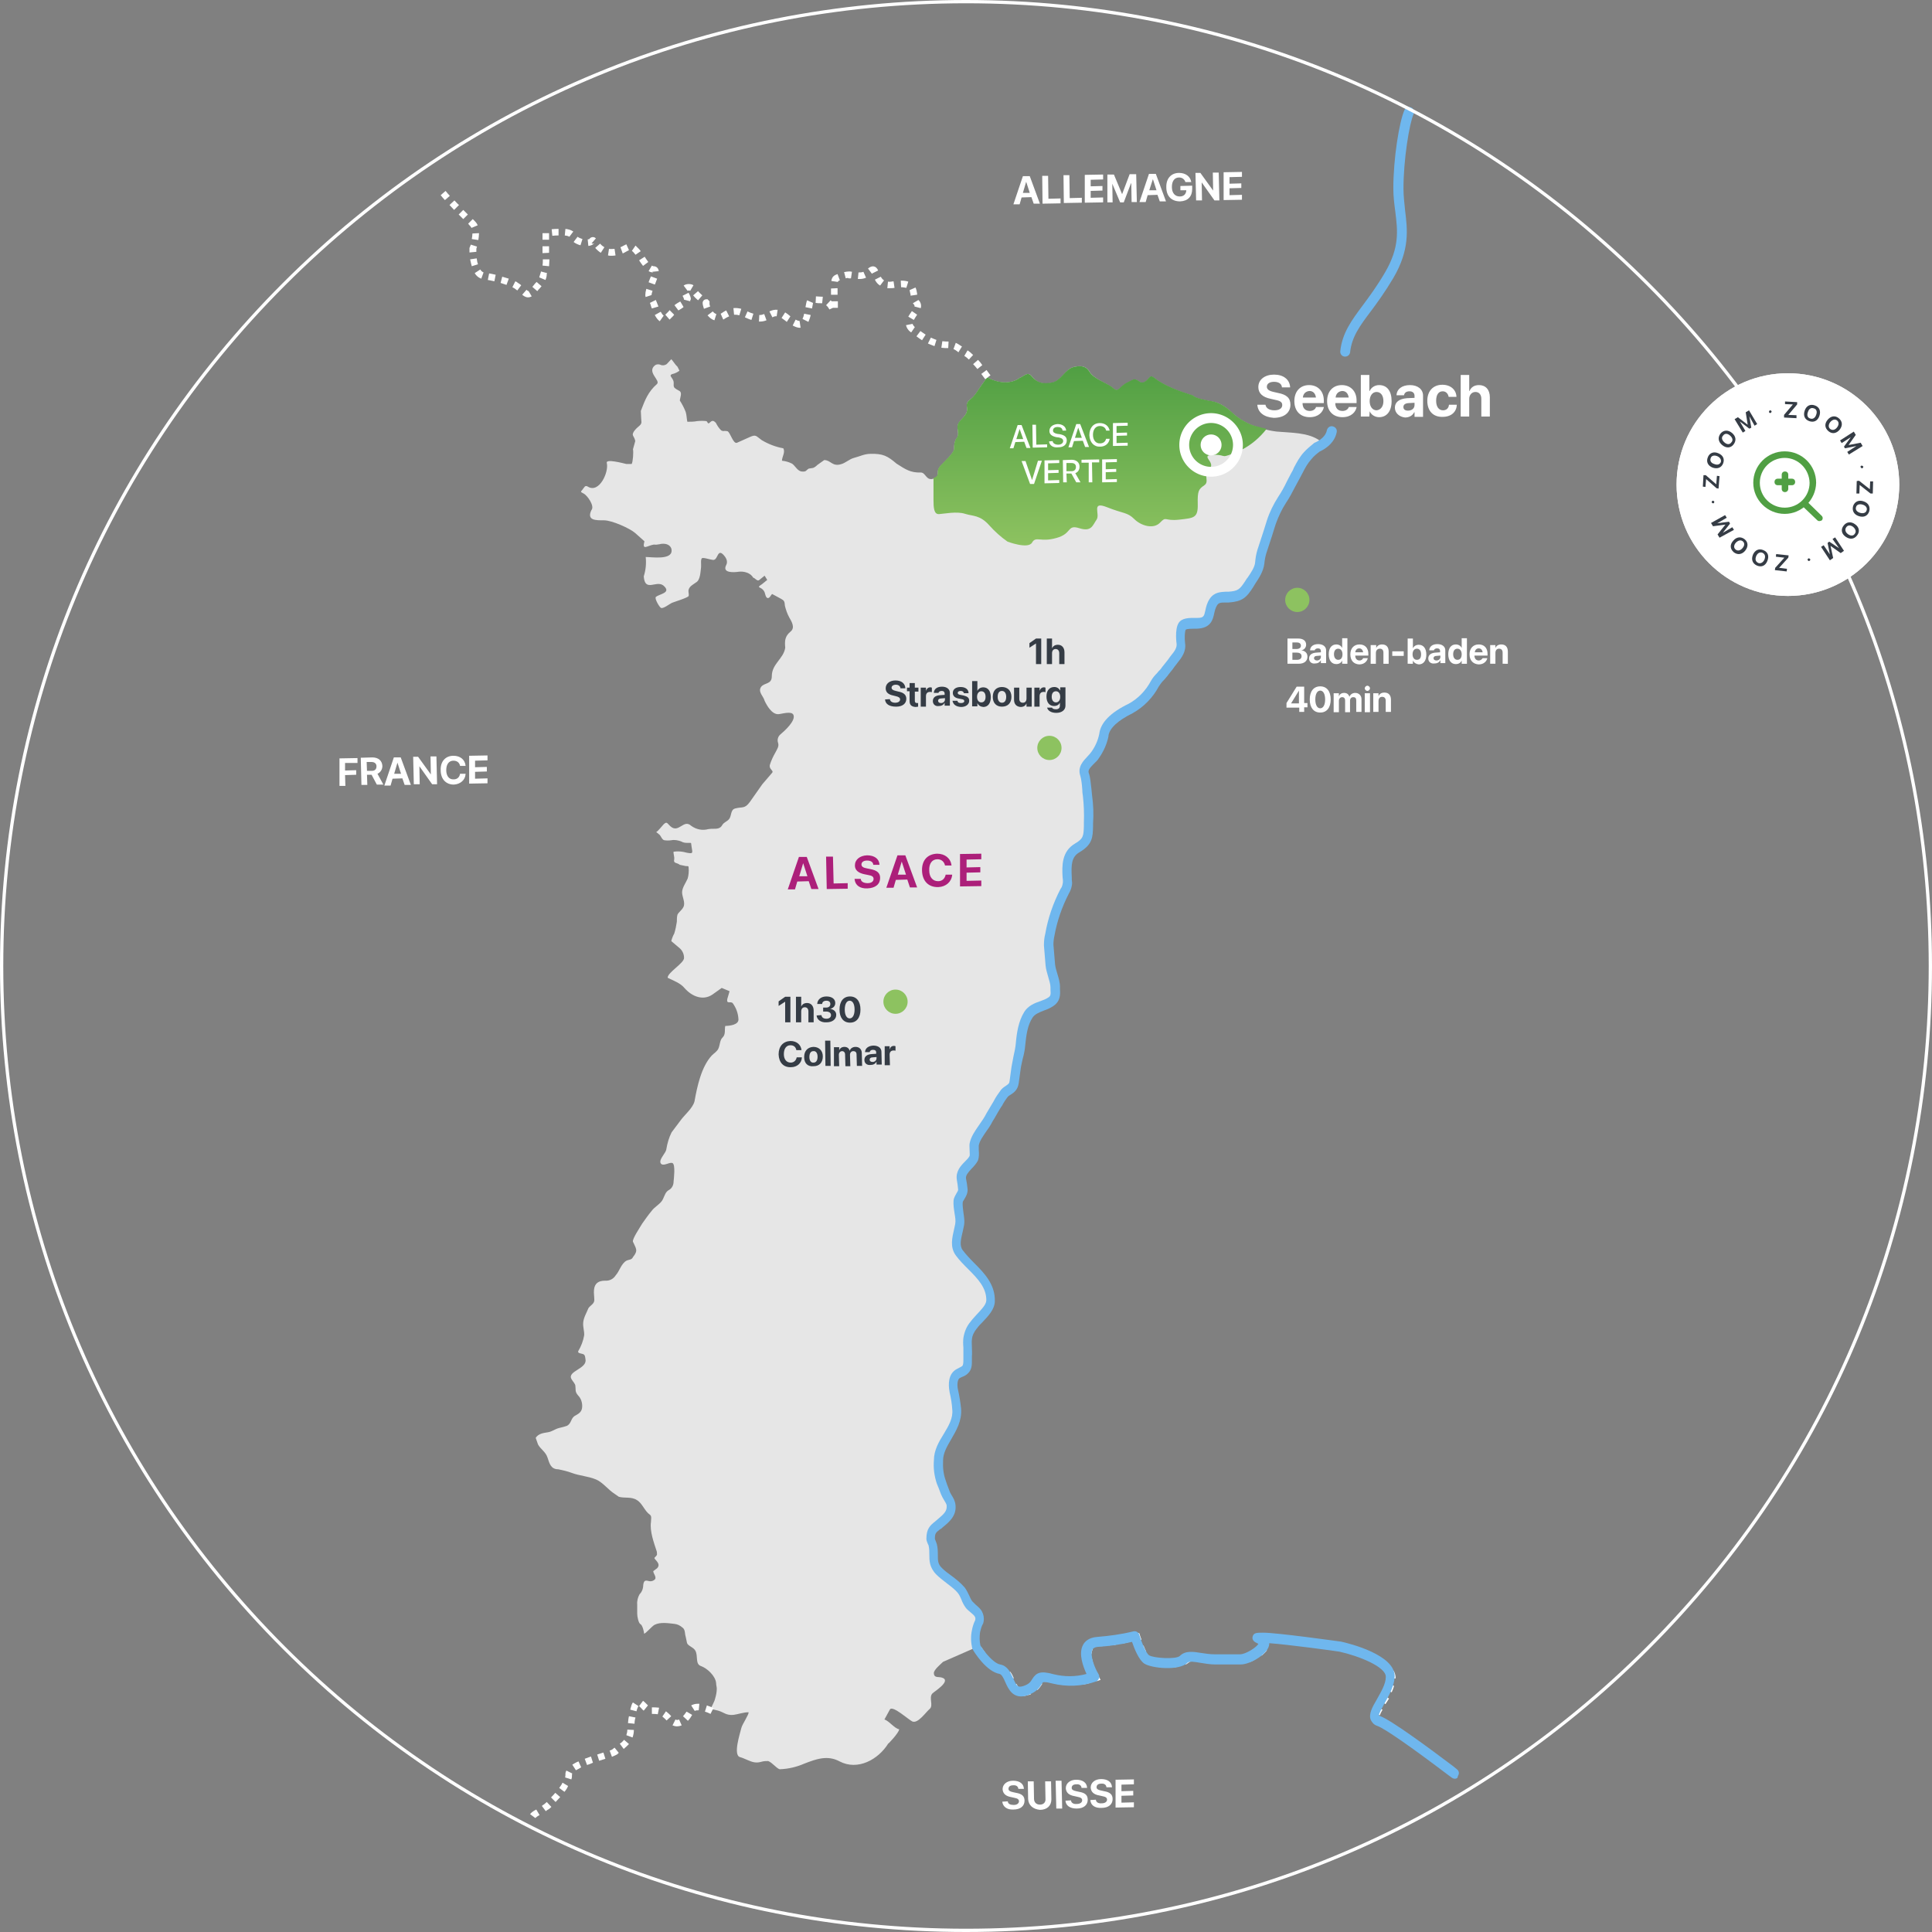 <svg version="1.1" id="Groupe_7374" xmlns="http://www.w3.org/2000/svg" xmlns:xlink="http://www.w3.org/1999/xlink" x="0" y="0" viewBox="0 0 590 590" xml:space="preserve"><rect x="0" y="0" width="590" height="590" fill="#808080" stroke="none"/><style>.st1{fill:#fff}.st4{fill:#8dc260}.st5{enable-background:new}.st6{fill:#353c45}.st8{fill:none}.st9{fill:#509f43}</style><g id="Groupe_6989" transform="translate(-130 -1791)"><path id="Tracé_19653" d="M519.9 1922.8c-1.6-.2-3.1-.5-4.6-1-1.2-.3-2.4-.7-3.6-1.2-1.7-.8-3.3-1.7-4.7-2.9-2-1.9-4.1-3.7-6.9-4.1-.8-.1-5.3-.9-5.6-1.7-3.8-1.2-8.8-2.9-11.9-5.4-1.3-1-1.3-.3-2.4.7-1.2 1.1-1.8.7-2.5.2-.5-.4-1.1-.6-1.7-.4-1.6 1-2.4 1-3.8 2.4-1.3 1.3-1.5.7-2.7-.2-1.9-1.3-5.5-2.6-6.7-4.6-1.2-2-2.9-2-5-1.5-2.7.8-3.8 4.3-6.5 4.8-2.6.5-4.5.2-6.2-2-1.3-1.6-2.3 0-3.7.5-2.9 2.1-6.9 1.6-9.9-.2l-1.8 2.5c-1 1.3-1.8 3.1-3.2 4.1-1 .8-1.4 1.3-1.2 2.5.4 2.2-1.3 3.1-2.4 4.7-1.3 1.7.6 3.5-1 5.2-.4.9-.6 1.9-.5 2.9-.1 1.3-2.8 3.7-3.7 4.7-.5.4-.9 1-1.2 1.7-.3 1.3.3 2-1.2 2.6-2.5 1-2.5-1.8-4.1-1.8-3.2.1-4.7-1-7.4-2.7-2.8-2.4-4.2-3.1-8-3-1.8 0-3.3.8-4.9 1.2-1.6.4-2.6 1.6-4.2 2-2.6.7-3-1.3-5-1.3l-2.1 1.5c-.4.4-.8.7-1.3.9l-1.3.2c-.9.5-.7 1-2 .9-1.4 0-2.1-1.7-3.1-2.4-1-.5-2-.8-3.1-.9 0-1.2 1.1-2.6.4-3.8-2.3-.4-4.6-1.3-6.6-2.5-1.8-1.3-1.7-1.8-3.7-.9l-3.8 1.7c-1.2.5-2-3-2.9-3.5-.3-.1-.6-.1-1-.1-.3.1-.7 0-1-.2-.7-.7-1.2-1.5-1.6-2.3-.7-.7-1.1-.8-1.9 0-.6.6-.6-.4-1-.5-.9-.1-1.8-.1-2.8 0-1 .2-2 .2-3 .2-.2-.9-.2-2.1-.5-3-.5-1.3-1.1-2.4-1.8-3.5.1-.9.8-2.4-.1-2.9-.5-.3-1.6-.8-1.7-1.3-.2-.6.1-1.2-.2-1.9-.4-1.1-1.7-1.7.2-2.1.6-.2 1.2-.5 1.7-.9l-.6-1.2c-.7-.6-1.3-1.7-1.9-2.3l-1.4 1.5c-.6.4-1.3.5-1.9.2-.5-.2-1.1-.2-1.6.1-2.8 2.1 1.8 4.7.5 5.8-2.7 2.4-3.6 4.8-4.9 8.2 0 .7.1 1.4.1 2.1 0 1.1.4 1.6-.5 2.4-.6.5-2.4 2-2 3 .3.5.6 1.1.7 1.7l-.7 2.5c.2.7 0 3.9-.4 4.5h-1.6c-.9-.2-6.4-1.7-6-.3.7 2.7-2.3 9.4-5.8 7.2-.9-.5-1 .2-1.6.9-.7.8-.6.7.3 1.2 1.2.6 3.5 3.9 2.4 5.1-1.5 3.2 1.4 3.1 3.9 3.1 2.3 0 7.8 2.4 9.5 3.9l2.8 2.5c-.8 3 .9 1.3 2.9 1 .6.1 1.1 0 1.7-.1.7-.2 1.5-.2 2.2 0 .9.3 1.5 1 1.5 1.9.1 3-6.1 2-7.9 2v.1c.2 2 0 3.9-.6 5.8.2 3 1.6 2.8 3.1 2.5 1.1-.2 2.3-.4 3.2.6 2 2-1.6 2.3-2.6 3.2-.5.4 1 3 1.5 3.3.6.5 2.7-1.2 3.4-1.5.7-.3 5-1.6 5.1-2.1.2-.8-.3-1.3.1-2.2s1.3-1.3 2.1-1.9c1.4-.7 1.4-3.3 1.6-4.7.1-.7-.3-2.8.5-2.8 1 0 2.2.5 3.2.6.6 0 .9-.5 1.2-1.1.4-.8.8-1.6 1.8-.6.8.8 1.6 2 1 3.2-1.4 2.6 2.4 2.3 3.8 2.1 1.5-.2 3.6.3 4.4 1.8.6.1 1.3 1.3 1.9.7l1.6-1.3.8 1.3-1.6 1.3c-2 1.3-.3.6.6 2.1.4.5.4 1.8 1 2.1.7.3 1.1-.9 1.5-1.2l2.6 1.4c1.1.6 1.2.8 1.3 2.2.3 1.2.7 2.4 1.3 3.5.8 1.4 1.9 3.2.4 4.4-1.7 1.4-1.8 2.8-1.6 4.9-.5 3.4-4.1 4.9-4.1 8.7 0 2.6-2.3 1.9-3.3 3.3-1 1.5.8 2.9 1.1 4.2.7 1.5 2.2 4.1 4.1 4.1 1 0 4.1-1.1 4.7.2.8 1.8-2.8 5-4 6-.7.6-1 1.6-.7 2.5.4 1.1-.3 2-.8 3-.7 1.2-1.3 2.5-1.7 3.8-.3 1.4 1.3 1.7.7 2.4l-3 3.5-3.8 5.4c-1.6 2.2-2.3 1.4-4.5 2-1.5.4-1 2.3-1.9 3.3-.6.7-1.5.9-2 1.7-.6 1.2-1.7 1.2-2.8 1.2-.5 0-1 0-1.5.1-1.8.5-3.7.1-5.2-1-1.2-1.1-2.1-.5-3.1.1s-2 1.2-3.3 0c-1-.9-1-1.5-2-.6-.5.5-1.8 2.2-2.3 2.4l1 .8c.5.5.8 1.6 1.5 1.7.7.1 1.4.1 2.1 0 1-.2 2.1 0 3.1.4.5.3 1.1.4 1.7.4h.9c.5 0 .3 0 .5 1.2.3 1.9.6 2.2-1.5 1.8-1.3-.4-2.7-.5-4-.3-.1.6.3 1.5.2 2.3-.3 1.4.7.9 1.7 1.7.7.1 1.2.3 1.9.4.6 0 .8-.1.8.5.1 1.1 0 2.3-.3 3.3-.5 1.2-1.7 2.8-1.7 4.2 0 1.4 1.1 3.2.4 4.5-.5 1-1.4 1.5-1.8 2.3-.2.7-.2 1.5-.2 2.2-.2 1.2-.4 2.4-.8 3.6-.4.7-.7 1.5-.9 2.3l2.6 2.2c.8.7 1.3 1.8 1.3 2.9.1 1.6-5.1 4.5-5 6.1 1.8.9 3.9 1.6 5.2 3.2 2.2 2.5 5.6 3.9 8.5 1.9l2.8-2 2.4 1-.7 2.4c-.3 1.7 1.1.5 1.7 1.3 1 1.4 1.6 3 1.7 4.7.3 1.9-2.8 2.2-4 2.2-.3 1 .2 2.5-.8 3.5-.9.8-.8 2.3-1.3 3.4-.4.9-1.3 1.4-2 2.1-3.2 3.4-4.5 9.5-5.3 14-.5 2.1-3.1 4.2-4.3 5.9l-2.7 3.6c-.8 1.6-1.3 3.3-1.6 5.1-.1 1.2-2.2 3-1.8 4.2.3.8 1.2.6 2.1.3.6-.2 1.2-.4 1.6-.2.9.5.4 4.7.3 5.7 0 1-.5 2-1.4 2.5-1.1.6-1.3 1.7-1.8 2.7-.6 1.5-2.6 2.4-3.5 3.7-1 1.2-2 2.6-2.9 3.9-.5.9-3.1 4.7-2.8 5.5.9 2.1 1.7 2.6 0 4.7-.4.9-1.2.7-2 1.1-1.6.9-2.1 3.2-3.3 4.5-.7 1.1-1.9 1.7-3.2 1.6-1.9 0-3.2.7-3.4 2.8-.1 1 .1 2.1.1 3.1 0 1.2-1.2 1.6-1.8 2.5-.6 1.5-1.5 2.9-1.6 4.5-.1 1.3.4 2.6.3 3.8-.3 1.7-.9 3.3-1.8 4.8-.3.7.9.7 1.4.9.7.2.7.9.8 1.6.6 2.9-5.6 3.6-4.3 6 .3.6 1.1 1.4 1.2 2 .2 1.3-.2 1.8.8 3 .9.9 1.3 2.1 1.3 3.3 0 1.6-.8 2.2-2.1 2.9-1.4.7-1.1 2.3-2.5 3.1-.8.3-1.7.5-2.5.7-1.2.3-2.1 1.1-3.4 1.3-1.3.2-2.9.4-3.7 1.7l.7 2c.8 1.5 2.3 2.2 2.9 4s1 3.6 3.3 3.6c1.4.3 2.8.6 4.1 1.1 2.4.9 5 1 7.4 2 2 .8 3.9 3.3 5.7 4.4l1.3.9c1.8.5 3.8-.1 5.5 1 1.7 1 2.3 3.3 4 4.5.6.4.3 1.5.3 2.2-.4 2.9.9 6.3 1.8 9.1.1 1.2.1.9-.7 1.8-.4.4 2.2 1.7.8 3.2l-1.2.9c0 .8 1.3 2 .3 2.7-.5.4-1.2.5-1.8.3-.9-.2-1.5-.3-1.6 1.8-.1.9-.5 1.7-1.1 2.3-.5.9-.8 2-.7 3.1v2.8c0 .9.4 2.9 1 3.2.6.3 1.1 2.3 1.1 2.9.5 0 2.4-2.3 3.2-2.7 1.7-.9 4.2-.5 6-.3 1 .1 1.8.5 2.6 1.2.8.6.6 1.8.9 2.7.1.6.3 1.3.4 1.9.2.9 1.9 1.3 2.5 2.3 1 1.6-.1 4.2 1.8 4.8 1.9.7 4.4 3 4.6 5.2 0 .6.2 1.2.2 1.7 0 1-.2 2-.5 3-.2 1-1.1 2.4-1.4 3.3.8 0 1.6.2 2.3.4 1.8.5 2.4 1.5 4.7 1.3 1.5-.2 3-.8 4.6-.8.2.6-1.9 3.6-2.2 4.8-.4 1.7-2.6 8.3-.4 8.9 1.5.4 3 1.4 4.5 1.6.7.1 1.4 0 2.1-.2.7-.2 1.3-.2 2-.2 1.2.4 2.8 2.5 3.6 2.5 2.6-.1 5.1-.7 7.4-1.7 3.6-1.4 7.1-2.7 10.8-.7 5.5 2.9 11.8-.5 14.9-5.5-.3.5 3.3-3.3 3.3-4.3-1.5-.3-3-2.5-4.5-3l1.7-3.1c.9-1.2 5.7 3.2 6.8 3.7 1.7.8 4.2-2.9 5.3-3.8 1.3-1.1-.4-3.5.9-4.8.5-.5 6-3.9 2.8-4.8-1-.3-2.4.2-2.4-1.4 0-1 2.1-2.7 2.8-3.4l10.5-4.6c-.4-1.6-.4-3.3-.1-4.9.2-1 .5-1.9.9-2.8.3-.8.2-1.6-.1-2.3-.6-1.2-2.4-2.2-3.1-3.1-.9-1.3-1.2-2.9-2.2-4.2-1.8-2.3-4.7-3.8-6.8-5.8-2.7-2.6-1.3-4.9-2-8.1-.1-.6-.6-1.3-.6-1.9 0-2.7 1-3.1 2.8-4.7 1.9-1.5 3.6-3 3.4-5.5-.1-1.5-1.2-2.5-1.7-3.9l-1.2-3.3c-.7-2.1-1-4.4-.8-6.6 0-5.6 6.1-9.7 5.6-15.7-.2-1.8-.4-3.6-.9-5.4-.3-1.5-.4-3.9.8-5 .8-.7 2-.9 2.8-1.7 1-1.1.6-2.8.7-4.1.1-1.5-.2-3.6-.1-5.2.2-1.5.9-3 1.9-4.2 1.6-2.1 5-4.6 5.1-7.3.2-6.5-6.1-10-9.5-14.7-1.8-2.4-.5-5.5.1-8.3.5-2.4-.7-5-.4-7.4.2-1.3 1.5-2.1 1.5-3.5-.1-1.1-.2-2.2-.5-3.3-.4-2.8 2.6-4.2 3.7-6.3.5-.9 0-3.2.1-4.2.4-2.6 2.6-4.7 3.9-6.9 1.1-1.9 2.2-3.8 3.4-5.6.6-1.1 1.3-2.2 2.1-3.1 1.3-1.3 2.6-1.3 2.9-3.3.2-1.5.4-2.9.6-4.4.3-2.3 1.1-4.9 1.3-7.2.3-3.1.7-6.4 2.4-9 1.4-2.2 4.5-2.6 6.6-3.9 2-1.2 1.6-2.8 1.5-4.6-.1-2.3-1.3-4.5-1.5-6.8-.2-2-.3-4.1-.5-6.1 0-1 .1-2 .3-3 .8-4.7 2.4-9.2 4.6-13.4.5-.8.8-1.7.8-2.6-.1-3.9-.9-8.3 3-10.6 3.7-2.2 3.3-3.9 3.4-7.6.1-2.8 0-5.6-.3-8.4-.3-1.9-.3-4.8-.9-6.5-.9-2.5 2-4 3.3-5.9 1.3-1.8 2.2-3.9 2.7-6.1.4-3.8 5.2-6.6 8.1-8.1 3.2-1.8 5.8-4.5 7.5-7.7.5-.8 1-1.5 1.7-2.1.5-.6 1.1-1.3 1.6-1.9.8-1 1.6-2.1 2.4-3.1 1.1-1.5 2.6-3.1 2.3-5.3-.2-1.4-.3-4.1.4-5.2.7-1.1 3.3-.9 4.5-.9 4.9-.1 3.1-3.6 5-6.5 1.2-1.8 2.8-1.4 4.6-1.5 3.6-.3 4.5-1.1 6.4-4 1.2-1.9 3-4.1 3.3-6.4.1-1.2.3-2.4.7-3.6 1-3 1.9-6 2.9-9 .8-2.4 1.9-4.7 3.3-6.8 1.6-2.3 2.7-4.9 4.1-7.4 1.2-2.1 2.1-4.4 3.7-6.1.9-1 1.8-1.8 2.9-2.6l.9-.4-.7-1.3c-3.6-2.6-8.9-2.4-13.2-2.8z" opacity=".8" fill="#fff"/><path class="st1" d="M574.1 2333.8l-1-.7 1.2-1.6 1 .7-1.2 1.6zm-2.5-2l-1.6-1.2 1.2-1.6 1.6 1.2-1.2 1.6zm-3.2-2.4l-1.6-1.2 1.2-1.6 1.6 1.2-1.2 1.6zm-3.3-2.3l-1.6-1.2 1.2-1.6 1.6 1.2-1.2 1.6zm-3.2-2.4c-.5-.4-1.1-.8-1.6-1.2l1.2-1.6c.5.4 1.1.8 1.6 1.2l-1.2 1.6zm-3.3-2.3c-.6-.4-1.1-.8-1.6-1.1l1.1-1.7c.5.4 1.1.7 1.7 1.1l-1.2 1.7zm-3.3-2.2c-.6-.4-1.2-.7-1.7-1l1-1.7c.5.3 1.1.7 1.7 1.1l-1 1.6zm-3.3-2c-.3-.1-.5-.3-.8-.3-.5-.2-1-.5-1.3-.8l1.5-1.3c.1.1.2.2.5.3.3.1.6.2 1 .4l-.9 1.7zm-.6-3.4l-1.9-.6c.2-.6.4-1.2.9-2l1.8.9c-.4.7-.7 1.3-.8 1.7zm1.7-3.4l-1.7-1c.3-.6.6-1.1 1-1.7l1.8 1c-.4.6-.8 1.2-1.1 1.7zm-110.6-2.5l-.1-2c.3 0 .7-.1 1.1-.2.2-.1.4-.1.5-.2l.8 1.9c-.2.1-.4.2-.7.2-.6.2-1.1.3-1.6.3zm-2.5-.9c-.5-.4-1-1.1-1.4-1.9l1.8-.9c.3.6.6 1 .9 1.3l-1.3 1.5zm115-.2l-1.8-.8c.3-.6.5-1.2.6-1.7l1.9.5c-.1.6-.4 1.3-.7 2zm-108.2-.7l-1.3-1.5c.5-.4.7-.8 1-1.3l.9.4.9.5c-.5.7-.8 1.3-1.5 1.9zm10.6-1.4h-.8l.1-2h1.9l.1 2h-1.3zm-2.8-.2c-.7-.1-1.4-.2-2.1-.4l.4-2c.6.1 1.3.2 1.9.3l-.2 2.1zm6.2-.1l-.3-2c.6-.1 1.2-.2 1.9-.4l.5 1.9c-.7.3-1.4.4-2.1.5zm-10.2-.7c-.7-.1-1.2-.2-1.6-.1l-.3-2c.6-.1 1.3-.1 2.4.1l-.5 2zm14.3-.3l-.3-.9-.8.4s-.4-.7-.9-1.8l1.8-.8c.4.9.8 1.6.8 1.6l.6 1.1-1.2.4zm-27.2-.2c-.2-.5-.5-1.1-.8-1.5l1.6-1.2c.5.6.8 1.3 1.1 2l-1.9.7zm118.4-.6l-2-.1h1l-1-.1c0-.4-.1-.8-.3-1.2l1.8-1c.4.7.6 1.5.6 2.2l-.1.2zm-120.2-1.6c-.7-.1-1.4-.4-2.2-.9l1-1.7c.5.3 1 .5 1.5.6l-.3 2zm116.8-1.2c-.4-.4-.9-.8-1.5-1.1l1.1-1.7c.7.4 1.2.9 1.7 1.3l-1.3 1.5zm-90.6-.6c-.3-.7-.4-1.4-.6-2.1l2-.4c.1.6.3 1.2.5 1.8l-1.9.7zm25.6 0l-.1-2c.7 0 1.3-.1 1.9-.2l.3 2c-.6.1-1.3.2-2.1.2zm-2.1 0c-.7 0-1.4-.1-2.1-.2l.3-2c.6.1 1.2.2 1.9.2l-.1 2zm-53.7-.4c-.5-.4-1-1-1.5-1.5l1.5-1.3c.4.5.9 1 1.3 1.4l-1.3 1.4zm49.6-.3c-.5-.2-.9-.4-1.3-.6-.3-.2-.6-.5-.9-.8l1.6-1.3c.2.2.3.4.4.4.1.1.3.2.8.3l-.6 2zm10.6-.2l-1-1.7c.1-.1.2-.1.3-.2.4-.4 1-.8 1.7-.9l.5 1.9c-.3.1-.5.2-.7.4-.3.2-.5.4-.8.5zm17.1-.2h-2v-2h2v2zm-4 0h-2v-2h2v2zm-4 0c-.6 0-1.3-.1-2.1-.2l.3-2c.7.1 1.3.1 1.9.2l-.1 2zm48.4-.4c-.5-.3-1.1-.6-1.7-.8l.8-1.8c.7.3 1.3.6 1.9.9l-1 1.7zm-38.1-.1l-.7-1.9c.5-.2 1.1-.5 1.7-.8l1 1.7c-.7.5-1.3.8-2 1zm-14.4 0c-.7-.1-1.3-.2-1.9-.3l.2-2c.6.1 1.3.2 2 .3l-.3 2zm49-1.4c-.6-.2-1.3-.5-1.8-.7l.6-1.9c.6.2 1.3.4 1.9.7l-.7 1.9zm-116.9-.5c-.7-1-1.2-1.7-1.2-1.7l1.7-1s.4.7 1.1 1.6l-1.6 1.1zm86.1-.1l-1.2-1.6c.5-.4 1-.8 1.2-1.2l1.6 1.2c-.4.5-.9 1-1.6 1.6zm-37.1-.4c-.3-.6-.6-1.2-.9-1.9l1.9-.8c.3.7.5 1.2.8 1.8l-1.8.9zm-14.9-.1l-2-.1c.1-.9.3-1.7.8-2.4l1.6 1.1c-.2.3-.3.8-.4 1.4zm79-.2c-.8-.2-1.4-.4-1.9-.5l.5-1.9c.5.1 1.2.3 2 .5l-.6 1.9zm-3.7-.9l-2-.3.3-2 2 .3-.3 2zm-4-.5l-2-.3.3-2 2 .3-.3 2zm-4-.5l-2-.3.2-2 2 .3-.2 2zm-65.7-.1l-.6-1.9c.5-.2 1-.3 1.5-.3h.7l.2 2h-.7c-.5 0-.8.1-1.1.2zm61.8-.4c-.7-.1-1.3-.2-2-.2l.2-2c.7.1 1.3.2 2 .2l-.2 2zm-58.1 0l-.2-2c.7-.1 1.3-.2 2-.2l.3 2c-.7 0-1.4.1-2.1.2zm46.9-.3c-.2-.2-.7-.4-.9-.5-.3-.1-.9-.4-.9-1.1 0-.3.2-.9 1-1l.2 2c.3 0 .8-.4.8-1 0-.4-.3-.7-.5-.8 0 0 .1 0 .1.1.3.1 1 .4 1.4.9v-1.2c.5 0 1.2.1 2.1.1l-.2 2c-.8-.1-1.4-.1-1.9-.1v-.4l-1.2 1zm7.2-.2c-.7-.1-1.4-.1-2-.2l.2-2c.6.1 1.3.1 2 .2l-.2 2zm-50.1-.1l-.3-2c.6-.1 1.3-.2 1.9-.4l.4 2c-.6.2-1.3.3-2 .4zm4-.5c-.2-.7-.4-1.2-.4-1.2l.2-.1-.2-1c.3-.1.5-.1.8-.2l.9-.2.3.9s.1.4.4 1.1l-2 .7z"/><path d="M574.3 2334.2c-.3 0-.6-.1-.9-.3l-1.1-.8c-11.2-8.5-19.4-14.2-21.6-15-1.3-.4-1.8-1.3-2.1-1.9-.7-1.8.5-3.9 1.9-6.3 1.2-2.2 2.7-4.6 2.7-6.8.1-3.1-8.3-6.4-14.1-7.7-1.1-.2-15.8-2.2-21.5-2.6v.2c0 2.9-5.7 6.3-8.7 6.3h-7.8c-1.6 0-3.2-.3-4.5-.5-1.8-.3-3.4-.6-4 0-2.5 2.5-11 1.7-13.2.2-1.6-1.1-3-4.5-3.7-6.6-3.4.8-6.8 1.3-10.2 1.5-1.5.1-1.8.7-1.9.9-.8 1.6.6 5.4 1.9 7.5.2.4.3.9.1 1.3-.2.4-.5.8-.9.9-4.3 1.5-8.9 1.7-13.4.6-2.7-.7-2.8-.5-3.2.2-.6 1-1.5 2.4-4.3 3.4-4.4 1.5-5.9-2-6.8-4-.6-1.4-1.1-2.3-1.7-2.5-4.1-.7-7.8-6.7-8.2-7.4-.1-.1-.1-.3-.2-.4-.4-1.8-.5-3.7-.1-5.5.2-1.1.5-2.1 1-3.1.1-.4.1-.8-.1-1.1-.2-.4-.8-.9-1.4-1.4-.6-.5-1.2-1-1.5-1.5-.5-.7-.9-1.5-1.2-2.3-.3-.7-.6-1.4-1-1.9-.9-1.2-2.2-2.1-3.6-3.2-1-.8-2.1-1.6-3-2.5-2.2-2.2-2.2-4.3-2.2-6.2 0-.9 0-1.7-.2-2.6 0-.1-.1-.4-.2-.5-.2-.5-.5-1.1-.5-1.7 0-3.1 1.2-4.1 2.7-5.3.2-.2.4-.3.6-.5l.1-.1c1.9-1.6 2.9-2.5 2.8-4.1 0-.6-.4-1.1-.8-1.8-.3-.5-.6-1-.9-1.7-.3-.7-.5-1.4-.8-2.1l-.5-1.2c-.8-2.4-1.1-4.8-.9-7.2 0-3 1.5-5.6 3-8 1.5-2.5 2.9-4.8 2.6-7.5-.1-1.7-.4-3.5-.8-5.2-.2-1.1-.8-4.6 1.3-6.5.5-.5 1.1-.7 1.6-1 .4-.2.8-.4 1-.6.3-.4.3-1.2.3-2v-3.6c-.1-1-.1-2 0-2.9.3-1.9 1-3.6 2.2-5 .5-.7 1.2-1.4 1.9-2.2 1.3-1.4 2.8-2.9 2.9-4.2.1-3.9-2.6-6.7-5.5-9.6-1.3-1.3-2.7-2.7-3.8-4.2-1.9-2.6-1.1-5.5-.5-8.2.1-.5.2-.9.3-1.4.2-1 0-2.1-.2-3.3-.2-1.3-.4-2.6-.3-3.9.1-.9.6-1.6.9-2.2.3-.5.5-.8.5-1.1-.1-1-.2-2-.4-3-.4-2.6 1.2-4.3 2.5-5.6.6-.6 1.1-1.1 1.4-1.7.1-.2 0-1.2 0-1.7 0-.8-.1-1.5 0-2.1.4-2.1 1.7-3.9 2.8-5.5.5-.7.9-1.3 1.3-1.9.4-.6.8-1.3 1.1-1.9.7-1.2 1.5-2.5 2.2-3.7.6-1.2 1.4-2.3 2.2-3.4l.1-.1c.5-.6 1.1-.9 1.5-1.2.7-.5.9-.6 1-1.3.2-1.5.4-2.9.6-4.4.2-1.1.4-2.2.6-3.2.3-1.3.6-2.7.7-3.9.3-3.3.8-6.8 2.6-9.7 1.2-1.9 3.2-2.7 5-3.3.8-.3 1.6-.6 2.2-1 .9-.5.9-1 .8-2.5v-.7c0-1-.4-2.1-.7-3.2-.3-1.1-.7-2.3-.8-3.5-.2-2-.3-4.1-.5-6.1 0-1.2.1-2.4.4-3.5.8-4.7 2.4-9.4 4.7-13.8 0 0 0-.1.1-.1.4-.6.5-1.2.6-1.9 0-.5 0-1-.1-1.5-.2-3.5-.3-7.9 3.8-10.3 2.6-1.5 2.6-2.4 2.7-5.4v-1c.1-2.7 0-5.4-.3-8.1-.1-.6-.2-1.3-.2-2.1-.1-1.5-.3-3.1-.6-4.1-.9-2.7.9-4.5 2.2-5.9.5-.5.9-1 1.2-1.4 1.2-1.7 2-3.5 2.4-5.5.4-3.4 3.4-6.5 9-9.2 2.9-1.6 5.2-4 6.8-7 .5-.9 1.2-1.7 1.9-2.4.2-.3.5-.6.8-.9.3-.3.5-.6.7-.9l1.2-1.5c.4-.5.8-1 1.2-1.6l.3-.4c1-1.2 1.9-2.4 1.7-3.7 0 0-.6-4.2.6-6.2 1-1.7 3.5-1.6 5.1-1.6h.6c2 0 2.1-.5 2.5-2.3.2-1 .5-2.3 1.3-3.5 1.4-2.1 3.4-2.1 4.8-2.2h.9c3-.2 3.5-.7 5.2-3.3.2-.3.4-.7.7-1 1-1.5 2.2-3.2 2.3-4.7.1-1.2.3-2.5.7-3.8.6-1.9 1.2-3.7 1.8-5.5.4-1.2.7-2.3 1.1-3.5.8-2.5 2-4.9 3.4-7.1 1-1.5 1.9-3.1 2.7-4.8.4-.8.9-1.7 1.3-2.5.3-.5.6-1 .8-1.6.9-1.7 1.8-3.4 3.1-4.8.9-1 2-1.9 3.1-2.8.1-.1.2-.1.4-.2 0 0 3-1.2 3.5-3.7.2-.8.9-1.4 1.8-1.2.8.2 1.4.9 1.2 1.8-.7 3.7-4.3 5.5-5.2 5.9-.9.7-1.8 1.4-2.5 2.3-1.1 1.2-1.9 2.6-2.7 4.2-.3.6-.6 1.1-.9 1.7-.4.8-.9 1.6-1.3 2.4-.9 1.7-1.8 3.5-2.9 5.1-1.3 2-2.3 4.2-3.1 6.4-.4 1.1-.7 2.3-1.1 3.5-.6 1.8-1.2 3.7-1.8 5.5-.3 1-.5 2.1-.6 3.2-.3 2.3-1.6 4.3-2.8 6.1-.2.3-.4.7-.6 1-2.1 3.3-3.4 4.4-7.5 4.7h-1.1c-1.4 0-1.9.1-2.4.8-.5.8-.7 1.6-.9 2.5-.4 1.9-1 4.6-5.4 4.7h-.7c-.6 0-2.2 0-2.6.3-.3.5-.4 2.6-.2 4.1.4 2.6-1.1 4.5-2.3 6l-.3.4c-.4.5-.8 1-1.2 1.6l-1.2 1.5c-.2.3-.5.7-.8 1-.2.3-.5.6-.7.8 0 .1-.1.1-.1.1-.5.5-1 1.2-1.4 1.8-1.8 3.4-4.6 6.3-8 8.2-4.5 2.2-7.1 4.6-7.4 6.9v.2c-.5 2.4-1.5 4.6-2.9 6.6-.4.7-1 1.2-1.6 1.8-1.3 1.3-1.8 2-1.5 2.8.5 1.4.6 3.2.8 4.8.1.7.1 1.4.2 2 .4 2.9.5 5.8.3 8.6v.9c-.1 3.2-.1 5.5-4.2 7.9-2.4 1.4-2.5 3.8-2.3 7.6 0 .6 0 1.1.1 1.6 0 1.2-.4 2.4-1 3.4-2.1 4.1-3.6 8.4-4.4 12.9-.2.9-.3 1.8-.3 2.7.2 1.9.3 4 .5 6 .1.9.4 1.9.7 2.9.4 1.3.8 2.6.8 4v.7c.1 1.6.2 3.8-2.3 5.3-.8.5-1.7.9-2.6 1.2-1.5.6-2.8 1.1-3.5 2.2-1.5 2.3-1.9 5.3-2.2 8.3-.1 1.4-.4 2.9-.8 4.3-.2 1.1-.5 2.1-.6 3-.2 1.5-.4 2.9-.6 4.4-.3 2-1.4 2.8-2.3 3.4-.3.2-.7.4-1 .7-.7.9-1.3 1.8-1.8 2.8 0 0 0 .1-.1.1-.8 1.2-1.5 2.5-2.2 3.7-.4.6-.8 1.3-1.1 1.9-.4.7-.9 1.4-1.4 2.1-1 1.5-2 2.8-2.3 4.3v1.4c.1 1.2.1 2.4-.3 3.3-.5.9-1.2 1.7-1.9 2.4-1.1 1.2-1.8 2-1.7 3 .2 1 .4 2.2.5 3.4 0 1.3-.6 2.2-1 2.9-.2.4-.5.7-.5 1-.1.9.1 1.9.2 3 .2 1.4.5 2.9.1 4.5-.1.5-.2 1-.3 1.4-.5 2.2-1.1 4.2 0 5.7 1 1.3 2.2 2.6 3.5 3.9 3.1 3.1 6.5 6.6 6.3 11.8-.1 2.4-2 4.4-3.7 6.2-.7.7-1.3 1.3-1.7 1.9 0 0 0 .1-.1.1-.8 1-1.4 2.1-1.5 3.4-.1.6 0 1.6 0 2.4 0 .9.1 1.9 0 2.7v1c0 1.2.1 2.8-1 4-.6.7-1.4 1.1-2 1.3-.4.2-.7.3-.9.5-.5.5-.7 2-.3 3.6.4 1.8.7 3.7.9 5.6.3 3.7-1.5 6.7-3 9.3-1.3 2.2-2.5 4.3-2.5 6.5v.1c-.1 2.1.1 4.1.8 6l.4 1.2c.3.7.5 1.4.8 2.1.1.4.4.8.6 1.2.5.8 1.1 1.8 1.2 3.1.3 3.2-1.9 5.1-3.9 6.7l-.1.1c-.2.2-.4.4-.7.5-1.4 1.1-1.6 1.3-1.6 3 0 0 .1.3.2.5.1.3.3.7.4 1.1.3 1.2.3 2.3.3 3.3 0 1.7 0 2.8 1.3 4 .8.8 1.7 1.5 2.7 2.2 1.5 1.1 3 2.3 4.2 3.7.6.8 1 1.7 1.4 2.5.3.6.5 1.2.9 1.7l1 1c.8.7 1.7 1.4 2.1 2.4.5 1.1.6 2.3.2 3.5 0 0 0 .1-.1.1-.4.8-.6 1.6-.8 2.4-.2 1.4-.2 2.7.1 4.1 1.3 2.1 4 5.4 6 5.8 2.3.4 3.2 2.5 4 4.2 1.1 2.5 1.4 2.9 3.1 2.4 1.8-.6 2.2-1.3 2.7-2.1 1.2-1.9 2.4-2.7 6.6-1.5 3.3.8 6.7.8 10-.1-1-2.2-2.5-6.1-1.1-8.8.5-1 1.7-2.3 4.3-2.5 3.7-.3 7.5-.8 11.1-1.7.8-.2 1.6.3 1.8 1 .8 2.6 2.2 5.8 3 6.3 1.4.9 8.3 1.3 9.4.2 1.7-1.7 4.1-1.3 6.6-.9 1.3.2 2.6.4 4 .4h7.8c1.7 0 5-2.1 5.6-3.2-.2-.1-.5-.2-.6-.3-1.2-.5-1.3-1.4-1.2-1.8.3-1.3 1.2-1.3 3.3-1.3 4.2 0 22.7 2.6 23.5 2.7h.1c2.8.6 16.7 4.1 16.5 10.7-.1 2.9-1.7 5.7-3.1 8.2-.7 1.3-1.8 3.2-1.7 3.7 0 0 .1 0 .2.1 3.5 1.2 15.6 10.2 22.5 15.4l1.1.9c.7.5.8 1.4.3 2.1 0 .6-.4.8-.9.8zm-33.5-434.3h-.2c-.8-.1-1.4-.8-1.3-1.7.6-5.5 3.4-9.3 6.9-14 2-2.7 4.3-5.8 6.7-9.9 4.6-7.8 3.9-12.9 3.2-18.7-.3-2.2-.6-4.5-.6-7.1 0-9.1 1.8-20.3 3.4-23.9.3-.8 1.2-1.1 2-.8.8.3 1.1 1.2.8 2-1.3 2.9-3.1 13.8-3.1 22.8 0 2.4.3 4.6.5 6.7.7 5.8 1.5 11.9-3.6 20.6-2.5 4.2-4.8 7.4-6.9 10.2-3.4 4.5-5.8 7.8-6.3 12.5-.1.7-.7 1.3-1.5 1.3z" fill="#6fb7ee"/><g id="Groupe_6594" transform="translate(232.874 1820)"><linearGradient id="Tracé_19654_00000046340069260781793860000003741062168720778164_" gradientUnits="userSpaceOnUse" x1="-1799.538" y1="370.29" x2="-1799.538" y2="369.29" gradientTransform="matrix(101.635 0 0 -54.656 183128.734 20321.418)"><stop offset="0" stop-color="#509f43"/><stop offset="1" stop-color="#8dc260"/></linearGradient><path id="Tracé_19654" d="M267.7 109.9c4.6-.1 1.3 1.6 8.3-1.4 3.1-1.5 5.8-3.8 7.9-6.5-.5-.2-1-.3-1.5-.4-1.2-.3-2.4-.6-3.6-1.1-1.7-.8-3.3-1.7-4.7-2.9-2-1.9-4.1-3.6-6.9-4.1-.8-.1-5.3-.9-5.6-1.7-3.8-1.2-8.8-2.9-11.9-5.4-1.3-1-1.3-.3-2.4.7-1.2 1.1-1.8.7-2.5.2-.5-.4-1.1-.6-1.7-.4-1.6.9-2.4 1-3.8 2.4-1.3 1.3-1.5.7-2.7-.2-1.9-1.3-5.5-2.5-6.7-4.5-1.2-2-2.9-2-5-1.5-2.7.8-3.8 4.2-6.5 4.7-2.6.5-4.5.2-6.2-1.9-1.3-1.6-2.3 0-3.7.5-2.9 2.1-6.9 1.5-9.9-.2l-1.8 2.5c-1 1.3-1.8 3-3.2 4.1-1 .8-1.4 1.3-1.2 2.5.4 2.2-1.3 3.1-2.4 4.6-1.3 1.7.6 3.5-1 5.2-.4.9-.6 1.9-.5 2.9-.1 1.3-2.8 3.7-3.7 4.7-.5.4-.9 1-1.2 1.6-.3 1.3.3 2-1.2 2.6-.1 0-.2 0-.2.1v6.5c0 2.5.1 4.6 1.7 4.5s5.4-.9 7.9-.1 4.6.3 7.5 3.6c1.6 1.8 3.5 3.5 5.5 4.9 0 0 6.3 2.4 7.5.3s2.5 0 7.4-1.4c4.9-1.3 3.2-4.2 7-3s4.1-.9 5.3-2.6-1.8-5.8 3.2-3.8 6.2 1.5 8.3 3.6 5.9 3.2 7.9 1.1 1.2-.4 5.8-.9c4.5-.5 5.8-.5 5.7-4.7s.3-4.6 2-5.8-.5-2.9 1.6-5-3.3-4.2 1.2-4.3z" fill="url(#Tracé_19654_00000046340069260781793860000003741062168720778164_)"/><circle id="Ellipse_63" class="st4" cx="217.6" cy="199.4" r="3.7"/><circle id="Ellipse_224" class="st4" cx="293.3" cy="154.2" r="3.7"/><g class="st5"><path class="st6" d="M167.4 184.6l1.5-.1v.1c.1.6.7 1 1.6 1 .9 0 1.5-.4 1.5-1 0-.5-.4-.8-1.3-1l-.8-.2c-1.5-.3-2.3-1-2.3-2.2 0-1.4 1.2-2.4 3-2.4s2.9.9 3 2.3v.1h-1.5v-.1c-.1-.6-.6-1-1.4-1-.8 0-1.3.4-1.3.9s.4.8 1.3 1l.8.2c1.6.3 2.4 1 2.4 2.2 0 1.5-1.2 2.4-3.1 2.4-2.1 0-3.3-.8-3.4-2.2zm7.5.5v-3h-.8V181h.8v-1.4h1.6v1.4h1.1v1.2h-1.1v2.8c0 .5.2.7.7.7h.3v1.1c-.2 0-.4.1-.8.1-1.2-.1-1.8-.6-1.8-1.8zm3.5-4.1h1.5v1c.2-.7.7-1.1 1.3-1.1.2 0 .3 0 .5.1v1.4c-.1-.1-.3-.1-.6-.1-.8 0-1.2.5-1.2 1.3v3.2h-1.6V181zm3.6 4.1c0-1.1.8-1.7 2.2-1.8l1.4-.1v-.4c0-.5-.3-.8-.9-.8-.6 0-.9.3-1 .6h-1.4v-.1c.1-1.1 1-1.8 2.5-1.8s2.4.8 2.4 1.9v3.9h-1.6v-.9c-.3.6-.9 1-1.7 1-1.1.2-1.9-.5-1.9-1.5zm2.5.6c.7 0 1.2-.5 1.2-1.1v-.4l-1.2.1c-.6 0-.9.3-.9.7 0 .4.3.7.9.7zm3.5-.7h1.5c.1.5.4.7 1.1.7.6 0 1-.2 1-.6 0-.3-.2-.5-.8-.6l-1-.2c-1.1-.2-1.7-.8-1.7-1.7 0-1.1.9-1.8 2.4-1.8s2.4.8 2.4 1.8v.1h-1.4c-.1-.4-.4-.7-1-.7-.5 0-.9.2-.9.6 0 .3.2.5.8.6l1 .2c1.2.3 1.7.7 1.7 1.6 0 1.1-1 1.9-2.5 1.9-1.6-.1-2.4-.8-2.6-1.9zm7.6.7v1H194V179h1.6v3c.3-.7 1-1.1 1.8-1.1 1.4 0 2.3 1.1 2.3 3s-.9 3-2.3 3c-.9-.1-1.5-.5-1.8-1.2zm2.5-1.9c0-1.1-.5-1.7-1.3-1.7s-1.3.7-1.3 1.7.5 1.7 1.3 1.7 1.3-.6 1.3-1.7zm2.2 0c0-1.9 1.1-3 2.8-3 1.7 0 2.9 1.1 2.9 3s-1.1 3-2.9 3c-1.7 0-2.8-1.1-2.8-3zm4.1 0c0-1.1-.5-1.8-1.3-1.8s-1.3.6-1.3 1.8c0 1.1.5 1.8 1.3 1.8s1.3-.6 1.3-1.8zm2.4.9V181h1.6v3.4c0 .8.4 1.2 1.1 1.2.7 0 1.1-.5 1.1-1.3V181h1.6v5.8h-1.6v-1c-.3.7-.9 1.1-1.8 1.1-1.3-.1-2-.9-2-2.2zm6.3-3.7h1.5v1c.2-.7.7-1.1 1.3-1.1.2 0 .3 0 .5.1v1.4c-.1-.1-.3-.1-.6-.1-.8 0-1.2.5-1.2 1.3v3.2H213V181zm3.8 6.1h1.5c.1.3.5.5 1.2.5.8 0 1.2-.4 1.2-1.1v-.9c-.3.6-.9 1-1.8 1-1.4 0-2.3-1.1-2.3-2.9 0-1.8.9-2.9 2.4-2.9.8 0 1.4.4 1.8 1.1v-1h1.6v5.6c0 1.3-1.1 2.2-2.8 2.2-1.6 0-2.6-.7-2.8-1.6zm4-3.3c0-1-.5-1.7-1.3-1.7s-1.3.6-1.3 1.7c0 1 .5 1.7 1.3 1.7s1.3-.7 1.3-1.7z"/></g><g class="st5"><path class="st1" d="M290.2 166h3.4c1.5 0 2.4.7 2.4 1.9 0 .8-.6 1.6-1.5 1.7 1.1.1 1.9.8 1.9 1.9 0 1.4-1 2.2-2.7 2.2h-3.4V166zm1.6 1.2v2h1.2c.9 0 1.4-.4 1.4-1s-.4-1-1.2-1h-1.4zm0 3.1v2.2h1.4c.9 0 1.4-.4 1.4-1.1 0-.7-.5-1.1-1.5-1.1h-1.3zm5.1 1.8c0-1.1.8-1.7 2.2-1.8l1.4-.1v-.4c0-.5-.3-.8-.9-.8-.6 0-.9.3-1 .6h-1.4v-.1c.1-1.1 1-1.8 2.5-1.8s2.4.8 2.4 1.9v3.9h-1.6v-.9c-.3.6-.9 1-1.7 1-1.1.2-1.9-.5-1.9-1.5zm2.4.6c.7 0 1.2-.5 1.2-1.1v-.4l-1.2.1c-.6 0-.9.3-.9.7 0 .4.4.7.9.7zm3.6-1.9c0-1.9.9-3 2.3-3 .8 0 1.5.4 1.8 1.1v-3h1.6v7.8H307v-1c-.3.7-.9 1.1-1.8 1.1-1.4 0-2.3-1.1-2.3-3zm4.2 0c0-1-.5-1.7-1.3-1.7s-1.3.6-1.3 1.7c0 1 .5 1.7 1.3 1.7s1.3-.6 1.3-1.7zm2.4 0c0-1.8 1.1-3 2.8-3s2.7 1.1 2.7 2.9v.5h-4c0 .9.5 1.5 1.3 1.5.6 0 1-.4 1.1-.7h1.4v.1c-.2.8-1 1.8-2.6 1.8-1.7-.1-2.7-1.2-2.7-3.1zm1.5-.6h2.4c-.1-.8-.6-1.2-1.2-1.2s-1.1.4-1.2 1.2zm4.8-2.2h1.6v.9c.3-.7.9-1.1 1.8-1.1 1.3 0 2 .8 2 2.2v3.7h-1.6v-3.4c0-.8-.4-1.2-1.1-1.2-.7 0-1.2.5-1.2 1.3v3.3h-1.6V168zm6.5 1.9h3.5v1.4h-3.5v-1.4zm6.3 2.8v1H327V166h1.6v3c.3-.7 1-1.1 1.8-1.1 1.4 0 2.3 1.1 2.3 3s-.9 3-2.3 3c-.8-.1-1.5-.5-1.8-1.2zm2.5-1.9c0-1.1-.5-1.7-1.3-1.7s-1.3.7-1.3 1.7.5 1.7 1.3 1.7c.9 0 1.3-.6 1.3-1.7zm2.2 1.3c0-1.1.8-1.7 2.2-1.8l1.4-.1v-.4c0-.5-.3-.8-.9-.8-.6 0-.9.3-1 .6h-1.4v-.1c.1-1.1 1-1.8 2.5-1.8s2.4.8 2.4 1.9v3.9H337v-.9c-.3.6-.9 1-1.7 1-1.2.2-2-.5-2-1.5zm2.5.6c.7 0 1.2-.5 1.2-1.1v-.4l-1.2.1c-.6 0-.9.3-.9.7 0 .4.3.7.9.7zm3.6-1.9c0-1.9.9-3 2.3-3 .8 0 1.5.4 1.8 1.1v-3h1.6v7.8h-1.6v-1c-.3.7-.9 1.1-1.8 1.1-1.4 0-2.3-1.1-2.3-3zm4.1 0c0-1-.5-1.7-1.3-1.7s-1.3.6-1.3 1.7c0 1 .5 1.7 1.3 1.7s1.3-.6 1.3-1.7zm2.4 0c0-1.8 1.1-3 2.8-3 1.7 0 2.7 1.1 2.7 2.9v.5h-4c0 .9.5 1.5 1.3 1.5.6 0 1-.4 1.2-.7h1.4v.1c-.2.8-1 1.8-2.6 1.8-1.7-.1-2.8-1.2-2.8-3.1zm1.6-.6h2.4c-.1-.8-.6-1.2-1.2-1.2s-1.1.4-1.2 1.2zm4.7-2.2h1.6v.9c.3-.7.9-1.1 1.8-1.1 1.3 0 2 .8 2 2.2v3.7H356v-3.4c0-.8-.4-1.2-1.1-1.2s-1.1.5-1.1 1.3v3.3h-1.6V168z"/></g><g class="st5"><path class="st6" d="M213.5 167.5l-2 1.3v-1.4l2-1.4h1.6v7.8h-1.6v-6.3zm3.3-1.5h1.6v3c.3-.7.9-1.1 1.8-1.1 1.2 0 2 .9 2 2.3v3.6h-1.6v-3.3c0-.8-.4-1.3-1.1-1.3-.7 0-1.1.5-1.1 1.3v3.3h-1.6V166z"/></g><g class="st5"><path class="st1" d="M293.8 187.1H290v-1.4l3.1-5h2.3v5h1v1.3h-1v1.4h-1.5v-1.3zm0-1.3v-3.9l-2.4 3.9h2.4zm3.3-1.2c0-2.5 1.2-4 3.2-4s3.2 1.5 3.2 4-1.2 4-3.2 4-3.2-1.5-3.2-4zm4.7 0c0-1.7-.6-2.7-1.5-2.7s-1.5 1-1.5 2.7c0 1.7.6 2.7 1.5 2.7s1.5-1 1.5-2.7zm2.6-1.9h1.6v1c.2-.7.8-1.1 1.6-1.1s1.4.4 1.6 1.2c.3-.7.9-1.2 1.8-1.2 1.1 0 1.9.8 1.9 1.9v3.9h-1.6v-3.5c0-.7-.3-1-.9-1-.6 0-1 .4-1 1.1v3.5h-1.5v-3.6c0-.6-.3-1-.9-1-.6 0-1 .5-1 1.1v3.5h-1.6v-5.8zm9.5-1.5c0-.4.4-.8.8-.8s.8.4.8.8-.4.8-.8.8-.8-.4-.8-.8zm0 1.5h1.6v5.8h-1.6v-5.8zm2.6 0h1.6v.9c.3-.7.9-1.1 1.8-1.1 1.3 0 2 .8 2 2.2v3.7h-1.6V185c0-.8-.4-1.2-1.1-1.2s-1.1.5-1.1 1.3v3.3h-1.6v-5.7z"/></g><g class="st5"><path class="st6" d="M136.9 276.9l-2 1.3v-1.4l2-1.4h1.6v7.8h-1.6v-6.3zm3.3-1.5h1.6v3c.3-.7.9-1.1 1.8-1.1 1.2 0 2 .9 2 2.3v3.6H144v-3.3c0-.8-.4-1.3-1.1-1.3-.7 0-1.1.5-1.1 1.3v3.3h-1.6v-7.8zm6.3 5.7l1.5-.1v.1c.1.6.6 1 1.5 1 .8 0 1.4-.4 1.4-1.1 0-.7-.6-1.1-1.5-1.1h-.9v-1.2h.9c.8 0 1.3-.4 1.3-1.1 0-.6-.4-1-1.2-1-.8 0-1.3.4-1.3 1h-1.5v-.1c.1-1.3 1.2-2.2 2.8-2.2 1.7 0 2.7.8 2.7 2 0 1-.7 1.6-1.6 1.8 1.1.1 1.9.8 1.9 1.8 0 1.4-1.2 2.3-3 2.3-1.7.1-2.9-.8-3-2.1zm7-1.8c0-2.5 1.2-4 3.2-4s3.2 1.5 3.2 4-1.2 4-3.2 4-3.2-1.5-3.2-4zm4.6 0c0-1.7-.6-2.7-1.5-2.7s-1.5 1-1.5 2.7c0 1.7.6 2.7 1.5 2.7s1.5-1 1.5-2.7z"/></g><g class="st5"><path class="st1" d="M281.1 94.7v-.1h2.5v.1c.2 1 1.2 1.6 2.7 1.6 1.5 0 2.4-.6 2.4-1.6 0-.9-.6-1.3-2.2-1.6l-1.3-.3c-2.5-.5-3.8-1.7-3.8-3.6 0-2.3 2-3.8 4.8-3.8 2.9 0 4.7 1.5 4.9 3.7v.2h-2.5v-.1c-.1-1-1-1.6-2.4-1.6s-2.2.6-2.2 1.5c0 .8.7 1.3 2.1 1.6l1.3.3c2.7.5 3.8 1.6 3.8 3.6 0 2.4-1.9 4-5.1 4-2.9-.2-4.8-1.6-5-3.9zm11.3-1.2c0-3 1.8-4.9 4.5-4.9s4.5 1.9 4.5 4.7v.8h-6.5c0 1.5.8 2.4 2.2 2.4 1.1 0 1.7-.6 1.9-1.1v-.1h2.4v.1c-.3 1.4-1.6 3-4.3 3-2.9 0-4.7-1.9-4.7-4.9zm2.6-1.1h4c-.2-1.3-.9-2-2-2-1.1.1-1.9.8-2 2zm7.4 1.1c0-3 1.8-4.9 4.5-4.9s4.5 1.9 4.5 4.7v.8h-6.5c0 1.5.8 2.4 2.2 2.4 1.1 0 1.7-.6 1.9-1.1v-.1h2.4v.1c-.3 1.4-1.6 3-4.3 3-2.9 0-4.7-1.9-4.7-4.9zm2.6-1.1h4c-.2-1.3-.9-2-2-2-1.1.1-1.9.8-2 2zm10.4 4.2l-.1 1.6h-2.6V85.5h2.6v4.9h.1c.5-1.1 1.6-1.8 2.9-1.8 2.4 0 3.8 1.8 3.8 4.9 0 3.1-1.5 4.9-3.8 4.9-1.3 0-2.4-.7-2.9-1.8zm4.2-3.1c0-1.7-.8-2.8-2.1-2.8-1.2 0-2.1 1.1-2.1 2.8 0 1.7.9 2.8 2.1 2.8 1.2-.1 2.1-1.1 2.1-2.8zm3.5 2c0-1.7 1.3-2.7 3.7-2.9l2.3-.1v-.6c0-.8-.5-1.4-1.5-1.4s-1.5.4-1.7 1.1v.1h-2.3v-.1c.1-1.7 1.6-3 4.1-3 2.4 0 4 1.3 4 3.2v6.5h-2.6v-1.4h-.1c-.5 1-1.5 1.6-2.8 1.6-1.8-.2-3.1-1.4-3.1-3zm4 .9c1.2 0 2-.7 2-1.7V94l-1.9.1c-1 .1-1.5.5-1.5 1.2s.5 1.1 1.4 1.1zm5.9-3c0-3 1.8-4.9 4.6-4.9 2.6 0 4.2 1.6 4.3 3.6v.1h-2.4v-.1c-.2-.9-.8-1.6-1.8-1.6-1.3 0-2 1.1-2 2.9 0 1.8.8 2.9 2.1 2.9 1 0 1.7-.6 1.8-1.6v-.1h2.4v.1c-.1 2.1-1.7 3.6-4.3 3.6-2.9.1-4.7-1.8-4.7-4.9zm10.2-7.9h2.6v4.9h.1c.5-1.2 1.5-1.8 2.9-1.8 2 0 3.3 1.4 3.3 3.7v5.9h-2.6v-5.4c0-1.3-.7-2.1-1.8-2.1s-1.9.9-1.9 2.1v5.4h-2.6V85.5z"/></g><g class="st5"><path class="st1" d="M207.9 100.8h1.2l2.7 7h-1.2l-.7-1.9-2.7.1-.6 1.9h-1.1l2.4-7.1zm-.4 4.3h2.1l-1.1-3.1-1 3.1zm4.9-4.4h1.1l.1 6.1 3.3-.1v.9l-4.4.1-.1-7zm5.1 5.1l1.1-.1v.1c.1.6.8 1 1.7 1 .9 0 1.5-.5 1.5-1.1 0-.6-.4-.9-1.3-1.1l-.8-.1c-1.4-.3-2.1-.9-2.1-1.9 0-1.2 1-2 2.5-2.1 1.5 0 2.5.8 2.6 1.9v.1h-1.1v-.1c-.1-.7-.7-1-1.5-1-.9 0-1.4.4-1.4 1.1 0 .5.4.8 1.3 1l.8.1c1.5.3 2.1.9 2.1 1.9 0 1.3-1 2.1-2.6 2.1-1.6.2-2.7-.6-2.8-1.8zm8.3-5.3h1.2l2.7 7h-1.2l-.7-1.9-2.7.1-.6 1.9h-1.1l2.4-7.1zm-.4 4.2h2.1l-1.1-3.1-1 3.1zm4.4-.8c0-2.2 1.2-3.7 3.2-3.7 1.6 0 2.7.9 3 2.3h-1.1v-.1c-.2-.8-.9-1.3-1.9-1.3-1.3 0-2.1 1.1-2.1 2.7s.9 2.7 2.2 2.6c.9 0 1.6-.5 1.8-1.4h1.1c-.2 1.4-1.3 2.4-2.9 2.4-1.9.1-3.2-1.3-3.3-3.5zm7.2-3.7l4.5-.1v.9l-3.4.1v2.1l3.2-.1v.9l-3.2.1v2.2l3.4-.1v.9l-4.5.1v-7z"/></g><g class="st5"><path class="st1" d="M209.1 111.8h1.2l2 5.8 1.8-5.9h1.2l-2.4 7.1h-1.2l-2.6-7zm7-.2l4.5-.1v.9l-3.4.1v2.1l3.2-.1v.9l-3.2.1v2.2l3.4-.1v.9l-4.5.1v-7zm5.6-.1l2.7-.1c1.4 0 2.4.8 2.4 2.1 0 1-.5 1.7-1.3 2l1.6 2.8h-1.3l-1.5-2.7h-1.5l.1 2.7h-1.1l-.1-6.8zm2.7 3.4c.8 0 1.3-.5 1.3-1.3s-.5-1.2-1.4-1.2h-1.5v2.5h1.6zm5.2-2.6h-2.2v-.9l5.4-.1v.9h-2.2l.1 6.1h-1.1v-6zm4.1-1l4.5-.1v.9l-3.4.1v2.1l3.2-.1v.9l-3.2.1v2.2l3.4-.1v.9l-4.5.1v-7z"/></g><g class="st5"><path class="st1" d="M203.2 521.2l1.7-.1v.1c.1.7.8 1 1.8 1s1.6-.5 1.6-1.1c0-.6-.4-.9-1.5-1.1l-.9-.2c-1.7-.3-2.5-1.1-2.6-2.4 0-1.5 1.3-2.6 3.2-2.6 2 0 3.2.9 3.3 2.4v.1h-1.7v-.1c-.1-.7-.7-1.1-1.6-1-.9 0-1.4.4-1.4 1.1 0 .5.4.8 1.4 1l.9.2c1.8.3 2.6 1 2.6 2.4 0 1.6-1.2 2.7-3.4 2.7-1.9.1-3.2-.8-3.4-2.4zm7.9-.8l-.1-5.4h1.8l.1 5.3c0 1.1.7 1.8 1.8 1.8s1.8-.7 1.7-1.8l-.1-5.3h1.8l.1 5.5c0 1.9-1.3 3.2-3.5 3.2-2.1-.2-3.5-1.4-3.6-3.3zm8.4-5.6h1.8l.2 8.5h-1.8l-.2-8.5zm3 6.1l1.7-.1v.1c.1.7.8 1.1 1.8 1 1 0 1.6-.5 1.6-1.1 0-.6-.4-.9-1.5-1.1l-.9-.2c-1.7-.3-2.5-1.1-2.6-2.4 0-1.5 1.3-2.6 3.2-2.6 2 0 3.2.9 3.3 2.4v.1h-1.7v-.1c-.1-.7-.7-1.1-1.6-1-.9 0-1.4.4-1.4 1.1 0 .5.4.8 1.4 1l.9.2c1.8.3 2.6 1 2.6 2.4 0 1.6-1.2 2.7-3.4 2.7-2 0-3.3-.9-3.4-2.4zm7.6-.2l1.7-.1v.1c.1.7.8 1.1 1.8 1 1 0 1.6-.5 1.6-1.1 0-.6-.4-.9-1.5-1.1l-.9-.2c-1.7-.3-2.5-1.1-2.6-2.4 0-1.5 1.3-2.6 3.2-2.6 2 0 3.2.9 3.3 2.4v.1H235v-.1c-.1-.7-.7-1.1-1.6-1-.9 0-1.4.4-1.4 1.1 0 .5.4.8 1.4 1l.9.2c1.8.3 2.6 1 2.6 2.4 0 1.6-1.2 2.7-3.4 2.7-2 .1-3.3-.8-3.4-2.4zm7.7-6.2l5.6-.1v1.5l-3.8.1v2l3.6-.1v1.4l-3.6.1v2.1l3.8-.1v1.5l-5.6.1v-8.5z"/></g><circle id="Ellipse_72" class="st4" cx="170.6" cy="276.9" r="3.7"/><g class="st5"><path class="st6" d="M134.9 293c0-2.5 1.4-4 3.6-4.1 1.9 0 3.2 1.1 3.4 2.8h-1.6v-.1c-.2-.9-.8-1.4-1.8-1.4-1.2 0-2 1-2 2.7 0 1.6.8 2.6 2.1 2.6.9 0 1.6-.6 1.8-1.5v-.1h1.6v.1c-.1 1.7-1.5 2.9-3.3 2.9-2.3.1-3.7-1.4-3.8-3.9zm7.8.8c0-1.9 1.1-3 2.8-3.1 1.7 0 2.9 1.1 2.9 2.9 0 1.9-1.1 3-2.8 3-1.8.2-2.9-.9-2.9-2.8zm4.1-.1c0-1.1-.5-1.8-1.3-1.7-.8 0-1.2.7-1.2 1.8s.5 1.8 1.3 1.7c.7 0 1.2-.6 1.2-1.8zm2.3-4.9h1.6l.1 7.7h-1.6l-.1-7.7zm2.7 2h1.6v1c.2-.7.8-1.1 1.6-1.1s1.4.4 1.6 1.2c.2-.7.9-1.2 1.8-1.2 1.1 0 1.9.7 1.9 1.9l.1 3.9h-1.6l-.1-3.5c0-.7-.4-1-1-1s-1 .5-1 1.1l.1 3.5h-1.5l-.1-3.6c0-.6-.4-1-.9-1-.6 0-1 .5-1 1.1l.1 3.5h-1.6v-5.8zm9.3 3.9c0-1.1.8-1.7 2.2-1.8l1.4-.1v-.4c0-.5-.3-.8-1-.8-.6 0-.9.3-1 .7h-1.4v-.1c.1-1.1 1-1.8 2.5-1.9 1.5 0 2.5.7 2.5 1.9l.1 3.9h-1.6v-.9c-.3.6-.9 1-1.7 1-1.2.2-2-.5-2-1.5zm2.5.6c.7 0 1.2-.5 1.2-1.1v-.4l-1.2.1c-.6 0-.9.3-.9.7 0 .4.3.7.9.7zm3.7-4.8h1.5v1c.2-.7.6-1.1 1.3-1.1.2 0 .3 0 .5.1v1.4c-.1-.1-.3-.1-.6-.1-.8 0-1.2.5-1.2 1.3l.1 3.2h-1.6v-5.8z"/></g><g class="st5"><path class="st1" d="M209.5 24.8h2.1l3.1 8.4h-1.9l-.7-2-3 .1-.6 2.1h-1.9l2.9-8.6zm0 5.1h2.1l-1.1-3.4-1 3.4zm5.9-5.2h1.8l.1 7 3.7-.1v1.5l-5.5.1-.1-8.5zm6.5-.2h1.8l.1 7 3.7-.1v1.5l-5.5.1-.1-8.5zm6.5-.1l5.6-.1v1.5l-3.8.1v2l3.6-.1v1.4l-3.6.1v2.1l3.8-.1v1.5l-5.6.1v-8.5zm6.9-.1h2l2.5 6 2.3-6.1h2l.2 8.5h-1.6l-.1-5.7h-.1l-2.2 5.8h-1.1l-2.4-5.7.1 5.7h-1.6v-8.5zm12.7-.2h2.1l3.1 8.4h-1.9l-.7-2-3 .1-.6 2.1h-1.9l2.9-8.6zm.1 5h2.2l-1.1-3.4-1.1 3.4zm5.2-.9c-.1-2.7 1.5-4.4 3.9-4.4 2 0 3.4 1.1 3.7 2.7v.1h-1.8v-.1c-.3-.8-1-1.3-1.9-1.3-1.4 0-2.2 1.1-2.2 2.9 0 1.8.9 2.9 2.4 2.9 1.2 0 1.9-.7 2-1.8v-.1h-1.8v-1.3l3.6-.1v1c0 2.3-1.3 3.7-3.7 3.8-2.6 0-4.2-1.6-4.2-4.3zm8.9-4.4h1.5l3.9 5.4-.1-5.5h1.8l.2 8.5H268l-3.9-5.5.1 5.5h-1.8l-.2-8.4zm8.6-.2l5.6-.1V25l-3.8.1v2l3.6-.1v1.4l-3.6.1v2.1l3.8-.1V32l-5.6.1v-8.5z"/></g><g class="st5"><path class="st1" d="M.8 202.6l5.5-.1v1.5H2.5v2.3l3.4-.1v1.4l-3.4.1.1 3.3H.8v-8.4zm6.5-.2l3.5-.1c1.9 0 3 1 3.1 2.6 0 1.1-.6 2-1.5 2.4l1.8 3.3h-2l-1.6-3H9.2l.1 3.1H7.5l-.2-8.3zm3.4 4c.9 0 1.4-.5 1.4-1.4 0-.8-.6-1.3-1.5-1.3H9.1l.1 2.7h1.5zm6.7-4.1h2.1l3.1 8.4h-1.9l-.7-2-3 .1-.6 2.1h-1.9l2.9-8.6zm.1 5h2.1l-1.1-3.4-1 3.4zm5.8-5.2h1.5l3.9 5.4-.1-5.5h1.8l.2 8.5h-1.5l-3.9-5.5.1 5.5h-1.8l-.2-8.4zm8.4 4.1c-.1-2.7 1.5-4.4 3.9-4.4 2.1 0 3.5 1.2 3.7 3v.1h-1.7v-.1c-.2-.9-.9-1.5-2-1.5-1.4 0-2.2 1.1-2.2 2.9 0 1.8.9 2.9 2.3 2.8 1 0 1.7-.6 1.9-1.6v-.1h1.7v.1c-.1 1.8-1.6 3.1-3.6 3.2-2.4 0-4-1.7-4-4.4zm8.7-4.4l5.6-.1v1.5l-3.8.1v2l3.6-.1v1.4l-3.6.1v2.1l3.8-.1v1.5l-5.6.1v-8.5z"/></g><path d="M141.1 232.7h2.4l3.6 9.8h-2.2l-.8-2.4-3.5.1-.7 2.4h-2.2l3.4-9.9zm.1 5.9h2.5l-1.3-4-1.2 4zm8.2-6h2.1l.2 8.2 4.3-.1v1.7l-6.4.1-.2-9.9zm8.7 6.9v-.1h1.9v.1c.1.8 1 1.2 2.1 1.2s1.8-.5 1.8-1.3c0-.7-.5-1-1.7-1.2l-1-.2c-2-.4-3-1.3-3-2.7 0-1.8 1.5-3 3.7-3.1 2.3 0 3.7 1.1 3.8 2.8v.1h-1.9v-.1c-.1-.8-.8-1.2-1.9-1.2-1.1 0-1.7.5-1.7 1.2 0 .6.5 1 1.7 1.2l1 .2c2.1.4 3 1.2 3 2.7 0 1.9-1.4 3.1-3.9 3.2-2.2.1-3.7-.9-3.9-2.8zm13.1-7.3h2.4l3.6 9.8H175l-.8-2.4-3.5.1-.7 2.4h-2.2l3.4-9.9zm.1 5.9h2.5l-1.3-4-1.2 4zm7.4-1.2c-.1-3.2 1.7-5.1 4.6-5.2 2.4 0 4.1 1.4 4.4 3.5v.1h-2v-.1c-.3-1.1-1.1-1.8-2.3-1.8-1.6 0-2.6 1.3-2.5 3.4 0 2.1 1.1 3.3 2.7 3.3 1.2 0 2-.7 2.3-1.9v-.1h2v.1c-.2 2.1-1.9 3.6-4.2 3.7-3 .1-4.9-1.8-5-5zm11.6-5.1l6.5-.1v1.7l-4.5.1v2.4l4.2-.1v1.6l-4.2.1v2.5l4.5-.1v1.7l-6.5.1v-9.9z" fill="#ac1f7a"/><path class="st1" d="M60.6 526.2L59 525c.5-.6 1.1-1 1.9-1.4l1 1.7c-.6.3-1 .6-1.3.9zm3.2-2.1l-1.2-1.6c.2-.2.4-.3.7-.5.2-.2.5-.4.8-.7l1.4 1.5c-.3.3-.5.5-.8.7-.4.2-.7.4-.9.6zm3-2.8l-1.4-1.4c.4-.4.9-.9 1.3-1.4l1.5 1.3c-.5.5-.9 1-1.4 1.5zm2.7-3.1l-1.6-1.2c.4-.5.8-1.1 1-1.6l1.7 1c-.2.6-.6 1.2-1.1 1.8zm2.1-3.8l-1.9-.6c.1-.3.1-.6.1-.9v-.1c0-.4.1-.8.3-1.1l1.8.9c0 .1-.1.1-.1.2v.1c0 .5 0 1-.2 1.5zm1.4-2.8l-1.1-1.7c.5-.3 1.1-.7 1.9-1l.8 1.8c-.6.4-1.2.7-1.6.9zm3.4-1.6l-.7-1.9c.6-.2 1.3-.5 1.9-.7l.6 1.9c-.6.3-1.2.5-1.8.7zm3.7-1.3l-.6-1.9 1.9-.6.6 1.9-1.9.6zm3.9-1.2l-.7-1.9c.7-.2.8-.4.9-.4.1-.1.3-.3.6-.5l1.3 1.6c-.2.1-.3.2-.4.4-.4.2-.9.5-1.7.8zm3.6-2.4l-1.2-1.6c.6-.4 1-.8 1.3-1.2l1.5 1.3c-.5.5-1 1-1.6 1.5zm2.7-3.5l-1.9-.7c.2-.6.3-1.1.3-1.7l2 .1c0 .7-.1 1.4-.4 2.3zm13.6-3.4c-.5 0-.9-.1-1.4-.3l.9-1.8c.3.2.7.2 1.1 0l.8 1.8c-.5.2-1 .3-1.4.3zm-13-.8l-2-.2c.1-.7.1-1.4.3-2.1l2 .4c-.2.6-.3 1.2-.3 1.9zm16.3-.9l-1.5-1.4c.4-.4.7-.9 1.1-1.4l1.7 1c-.4.7-.8 1.3-1.3 1.8zm-6.5-.1c-.5-.5-.9-.9-1.3-1.2l1.1-1.6c.5.4 1.1.9 1.6 1.5l-1.4 1.3zm-2.7-1.9c-.5-.1-1.1-.1-1.8-.1v-2c.8 0 1.5 0 2.2.1l-.4 2zm16.1-.1s-.7-.4-1.7-.7l.6-1.9c1.1.4 2 .8 2 .8l-.9 1.8zm-22.6-.8l-1.9-.5.1-.4c.2-.8.4-1.4.7-1.8l1.7 1.1c-.1.2-.3.5-.5 1.2l-.1.4zm17.8-.1l-1.1-1.7c.6-.3 1.2-.5 2-.5h.5l-.2 2h-.3c-.3 0-.6 0-.9.2zm-15.6-.1c-.2-.2-.5-.4-.7-.7l-.7-.7 1.2-1.6c.3.2.6.5.9.8l.6.6-1.3 1.6zM198 86.8s-.5-.7-1.2-1.6l1.6-1.2c.7 1 1.2 1.6 1.2 1.6l-1.6 1.2zm-2.4-3.1c-.4-.5-.8-1-1.3-1.5l1.5-1.3c.5.5.9 1 1.3 1.6l-1.5 1.2zm-2.6-2.9c-.5-.5-1-.9-1.4-1.1l1-1.7c.5.3 1.1.8 1.7 1.4l-1.3 1.4zm-3.2-2.2l-.2-.2c-.4-.3-.8-.6-1.3-.8l.7-1.9c.7.3 1.2.7 1.7 1l.2.1-1.1 1.8zm-3.1-1.3c-.6 0-1.4 0-2.1-.1l.3-2c.7.1 1.4.1 1.9.1l-.1 2zm-4.2-.6c-.6-.2-1.3-.5-2-.8l.9-1.8c.6.3 1.2.5 1.7.7l-.6 1.9zm-3.8-1.8c-.6-.4-1.1-.7-1.7-1.2l1.2-1.6c.5.4 1.1.7 1.6 1.1l-1.1 1.7zm-3.3-2.4l-.2-.1c-.8-.6-1.2-1.3-1.4-2.1l2-.4c.1.3.3.6.6.9l.1.1-1.1 1.6zm-34-1.4c-.6 0-1.3-.2-2.2-.7l.9-1.8c.5.3.9.4 1.2.4l.3 2c0 .1-.1.1-.2.1zm2.6-1.8l-1.8-.9c.2-.4.4-1 .5-1.6l2 .4c-.2.9-.5 1.6-.7 2.1zm-6.6 0l-.5-.4c-.4-.3-.7-.5-1.1-.8l1.1-1.7c.4.3.8.5 1.1.8l.5.4-1.1 1.7zm-8.3-.1h-.2l.1-2h.1c.5 0 .9-.1 1.4-.3l.7 1.9c-.7.3-1.4.4-2.1.4zm-30.5-.1c-.4-.3-.8-.7-1.1-1.2-.1-.2-.3-.4-.4-.7l1.8-1c.1.2.2.3.3.5.3.5.5.6.6.7l-1.2 1.7zm16.7-.3c-.8-.2-1.5-.8-2.1-1.5l1.6-1.2c.3.4.7.7 1.1.8l-.6 1.9zm11.3-.1c-.7-.2-1.3-.5-2-.8l.8-1.8c.6.3 1.1.5 1.8.7l-.6 1.9zm49.6 0l-1.7-1c.3-.5.6-1 .9-1.4l.2-.3 1.6 1.1-.2.3c-.3.5-.6.9-.8 1.3zm-58.2-.1l-.8-1.8c.2-.1.4-.2.5-.3.4-.3.8-.5 1.2-.7l.9 1.8c-.3.1-.6.3-1 .5-.3.2-.6.4-.8.5zm-16.4 0l-1.3-1.5 1-1 .3-.4 1.4 1.4-.3.4-1.1 1.1zm31.4-.7l-.9-1.8c.6-.3 1.5-.6 2.5-.5l-.3 2c-.3-.1-.7 0-1.3.3zm-10.1-.6c-.6-.2-1.1-.2-1.6-.2l-.2-2c.8-.1 1.5 0 2.4.2l-.6 2zm-18.6-1.5l-1.2-1.6c.6-.5 1.2-.8 1.7-1.1h.1l1 1.7h-.1c-.4.4-.9.6-1.5 1zm46.1-.3c-.2-.4-.5-.9-1-1.3l1.4-1.5.3.3h1.9v2h-1.5l-1.1.5zm-38.3-.2c-.2-.6-.4-1.3-.4-1.8 0-.6.5-1.1 1.1-1.1h.4l.6.6v.9c0 .2.1.4.2.7l-1.9.7zm33-.1l-2-.4c.2-1 .3-1.7.5-2.1l1.8.8c0 .3-.2 1-.3 1.7zm-48.9 0l-.2-.5c-.1-.5-.3-.9-.4-1.2l1.8-.9.6 1.5.2.5-2 .6zm82.1-.1l-1.9-.5v-.2c0-.1 0-.2-.1-.3-.1-.2-.3-.3-.4-.5l1.7-1c.1.1.1.2.2.2.4.5.6 1 .6 1.6 0 .2 0 .4-.1.7zm-30.1-1.5h-.2c-.7 0-1.3 0-1.8-.1l.1-2c.4 0 1 .1 1.7.1h.4l-.2 2zm-40.3-.6l-1.9-.5c0-.1 0-.4-.3-.9-.1-.1-.1-.2-.1-.3l1.8-.9.1.2c.4.7.6 1.3.6 1.8-.2.2-.2.4-.2.6zm2.4-.3c-.6-.5-1.2-1.1-1.5-1.5l1.5-1.3c.3.4.8.8 1.3 1.3l-1.3 1.5zm-51.9-.9c-.8 0-1.3-.4-1.8-.8l1.3-1.5c.4.3.5.4.5.4l.1-.1 1 1.7c-.4.2-.7.3-1.1.3zm35.9-.1c-.1-.2-.1-.4-.1-.7 0-.5.1-1.1.3-1.8l1.9.6c-.2.6-.3 1-.3 1.2v.1l-1.8.6zm80.9-.4V61c-.1-.5-.2-1-.3-1.4l1.8-.8c.3.6.4 1.3.5 1.9v.3l-2 .3zm-24.3-.3v-1.9l2-.1v2h-2zm-89.7-1.1l-1.5-1.3c.3-.4.6-.7.8-1l.5-.5 1.5 1.3-.5.6c-.2.2-.5.5-.8.9zm45.9-.1l-1.2-1.6c.8-.6 2.2-.6 3-.1l-1 1.7s-.2-.1-.4-.1c-.1 0-.3.1-.4.1zm-52-.1c-.3-.2-.5-.4-.8-.6-.2-.1-.5-.3-.7-.4l.9-1.8c.3.1.6.3.8.5.4.2.7.5 1 .7l-1.2 1.6zm113.8-.7h-.8l.2-2c.5.1 1.1 0 1.7-.1l.3 2c-.4.1-.9.1-1.4.1zm5-.1c-.3-.1-.8-.1-1.3-.2h-.3l-.1-2h.3c.8 0 1.4.1 2 .3l-.6 1.9zm-8-.7c-.7-.4-1.2-1-1.6-1.8l1.8-.9c.3.5.6.9 1 1.1l-1.2 1.6zM51.8 58l-1.8-.6.5-1.9c.7.2 1.4.4 2 .6l-.7 1.9zm45.3-.1l-1.9-.7.1-.3.6-1.5 1.9.7c-.2.5-.4 1-.6 1.6l-.1.2zm55.9-.8l-2-.3c.2-1.4 1-1.8 1.9-2.1l.7 1.9c-.5.2-.5.2-.6.5zm-104.9-.2c-.5-.1-.9-.2-1.4-.3l-.6-.1.4-2 .6.1c.5.1.9.2 1.4.3l-.4 2zm15.6-.4l-1.9-.8c.1-.4.3-.9.5-1.6v-.2l1.9.5-.1.2c0 .9-.2 1.4-.4 1.9zm95.9-.3h-.5l.2-2c.5 0 1 0 1.5-.2l.8 1.8c-.7.3-1.3.4-2 .4zm-115.5-.1c-.8-.3-1.5-.8-2-1.7l1.7-1.1c.3.5.6.7 1 .9l-.7 1.9zm111.3-.1l-.5-1.9c.5-.1 1-.2 1.5-.2.3 0 .6 0 .9.1l-.3 2h-.7c-.2-.2-.6-.1-.9 0zm8-1.4l-1.2-1.6c1.3-1.1 2.5-.8 3.1.6l-1.6.8s-.1 0-.3.2zm-66.7-.4c-.5 0-1-.1-1.5-.4l1-1.7c.2.1.3.2.5.2.9 0 1.5.6 1.6 1.5l-2 .2s.2.2.4.2zm.6-.4l-1 .1 1-.1zm-32.5-1.5l-2-.2c.1-.5.1-1.1.1-1.7v-.2h2v.2c0 .7-.1 1.3-.1 1.9zm-23.6 0c-.2-.6-.3-1.3-.5-2.1l2-.3c.1.7.2 1.3.4 1.8l-1.9.6zm52.3-.1c-.4-.5-.8-1.1-1.2-1.7l1.7-1.1c.4.6.7 1.1 1.1 1.6l-1.6 1.2zm-9.8-3.1c-.3 0-.6 0-.9-.1l.3-2c.5.1 1.2 0 1.7 0l.3 2c-.4.1-.9.1-1.4.1zm7.5-.3c-.4-.5-.7-.9-1-1.1l-.1-.1 1.1-1.6c.1.1.2.1.2.2.4.4.9.8 1.4 1.5l-1.6 1.1zm-3.9-.4l-.7-1.9c.4-.2.7-.3 1-.5.3-.1.5-.3.8-.4l.8 1.8-.6.3c-.5.3-.9.5-1.3.7zm-24.5-.1v-2.1h2v2l-2 .1zm17.8-.1c-.6-.4-1.2-.9-1.7-1.5l1.5-1.3c.4.5.8.8 1.3 1.1l-1.1 1.7zm-40.1-.1v-1.4l.1-.2s.1-.3.3-.8l1.9.6c-.1.3-.2.6-.2.7v.9l-2.1.2zm36.3-2l-.2-2c.3 0 .5-.1.5-.1.3-.5.8-.6 1.1-.6.3 0 .6.1.9.4l-1.3 1.5s.1.1.4.1c.3 0 .5-.2.6-.3-.4.4-.9.9-2 1zm-2.4-.2c-.8-.2-1.6-.6-2.1-1l1.2-1.6c.4.3.9.5 1.5.7l-.6 1.9zm-31.2-1.6l-2-.3c.1-.6.2-1.2.2-1.7l2-.1v.1c0 .6-.1 1.3-.2 2zm21.6-.1h-2v-2h2v2zm6.2-.9c-.1-.1-.5-.3-1.4-.4l.2-2c1.1.1 1.8.4 2.4.8L71 43.3zm-5.2-.3l-.2-2c.7-.1 1.4-.1 2.1-.1v2c-.5 0-1.2 0-1.9.1zm-24.7-2.4c-.1-.2-.2-.4-.4-.6-.2-.2-.4-.4-.6-.7l1.4-1.4.7.7c.3.3.6.7.8 1.2l-1.9.8zm-2.5-2.7l-1.4-1.4 1.4-1.4 1.4 1.4-1.4 1.4zm-2.8-2.8c-.5-.5-.9-1-1.4-1.5l1.5-1.4c.5.5.9 1 1.4 1.4l-1.5 1.5zm-2.8-3c-.5-.5-.9-1-1.3-1.5l1.5-1.3c.4.5.8 1 1.3 1.5L33 32.1z"/><g id="Groupe_6752" transform="translate(257.272 97.17)"><circle id="Ellipse_196" class="st1" cx="9.7" cy="9.7" r="3.2"/><g id="Ellipse_197"><circle class="st8" cx="9.7" cy="9.7" r="9.7"/><path class="st1" d="M9.7 19.4C4.4 19.4 0 15.1 0 9.7S4.4 0 9.7 0s9.7 4.4 9.7 9.7-4.3 9.7-9.7 9.7zM9.7 3a6.7 6.7 0 100 13.4A6.7 6.7 0 009.7 3z"/></g></g></g><g id="Ellipse_200" transform="translate(130 1791)"><circle class="st8" cx="295" cy="295" r="295"/><path class="st1" d="M295 590c-78.8 0-152.9-30.7-208.6-86.4C30.7 447.9 0 373.8 0 295c0-78.8 30.7-152.9 86.4-208.6C142.1 30.7 216.2 0 295 0c78.8 0 152.9 30.7 208.6 86.4C559.3 142.1 590 216.2 590 295c0 78.8-30.7 152.9-86.4 208.6S373.8 590 295 590zm0-589C216.5 1 142.6 31.6 87.1 87.1 31.6 142.6 1 216.5 1 295s30.6 152.4 86.1 207.9S216.5 589 295 589s152.4-30.6 207.9-86.1S589 373.5 589 295s-30.6-152.4-86.1-207.9S373.5 1 295 1z"/></g><g id="Groupe_6766" transform="translate(642 1905.489)"><circle id="Ellipse_195" class="st1" cx="34" cy="33.5" r="34"/><g id="Groupe_6750"><path class="st9" d="M8.6 18.1C3.3 18.1-1 13.8-1 8.6-1 3.3 3.3-1 8.6-1s9.6 4.3 9.6 9.6c-.1 5.2-4.4 9.5-9.6 9.5zM8.6 1C4.4 1 1 4.4 1 8.6c0 4.2 3.4 7.6 7.6 7.6 4.2 0 7.6-3.4 7.6-7.6C16.1 4.4 12.7 1 8.6 1z" transform="translate(24.419 24.344)"/><path class="st9" d="M19.2 20.3c-.3 0-.5-.1-.7-.3L14 15.7c-.4-.4-.4-1 0-1.4.4-.4 1-.4 1.4 0l4.5 4.4c.4.4.4 1 0 1.4-.2.1-.5.2-.7.2z" transform="translate(24.419 24.344)"/></g><g id="Groupe_6751"><path class="st9" d="M2.2 5.3c-.6 0-1-.4-1-1V0c0-.6.4-1 1-1s1 .4 1 1v4.3c0 .6-.5 1-1 1z" transform="translate(30.907 30.492)"/><path class="st9" d="M4.3 3.2H0c-.6 0-1-.4-1-1s.4-1 1-1h4.3c.6 0 1 .4 1 1s-.4 1-1 1z" transform="translate(30.907 30.492)"/></g><g id="Groupe_6765" transform="translate(6.617 6.617)"><g id="Groupe_6756"><defs><path id="SVGID_1_" d="M0 0h54.8v54.8H0z"/></defs><clipPath id="SVGID_00000057857628030208328040000011388664545368507541_"><use xlink:href="#SVGID_1_" overflow="visible"/></clipPath><g id="Groupe_6755" clip-path="url(#SVGID_00000057857628030208328040000011388664545368507541_)"><g class="st5"><path class="st6" d="M27.5 49.2l-2.8 3.1 2.4.3-.1.8-3.6-.4.1-.7 2.8-3.1-2.6-.3.1-.8 3.8.4-.1.7z"/></g><g class="st5"><path class="st6" d="M21.1 50.2c-.6 1.5-1.8 2-3.2 1.4-1.3-.6-1.8-1.8-1.2-3.3.6-1.4 1.8-2 3.2-1.4s1.8 1.8 1.2 3.3zm-3.4-1.5c-.4 1-.2 1.7.6 2.1.7.3 1.5-.1 1.9-1 .4-1 .2-1.7-.6-2.1-.8-.3-1.5.1-1.9 1z"/></g></g></g><g class="st5"><path class="st6" d="M14.3 47.1c-1 1.2-2.4 1.3-3.5.4-1.1-1-1.2-2.3-.1-3.5 1-1.2 2.4-1.3 3.5-.4s1.1 2.3.1 3.5zm-2.8-2.5c-.7.8-.7 1.6-.1 2.1s1.4.4 2.1-.4c.7-.8.7-1.6.1-2.1s-1.4-.3-2.1.4z"/></g><g id="Groupe_6758"><defs><path id="SVGID_00000106860126734729720550000003836561736537268381_" d="M0 0h54.8v54.8H0z"/></defs><clipPath id="SVGID_00000110439709074627987740000004622017613457222811_"><use xlink:href="#SVGID_00000106860126734729720550000003836561736537268381_" overflow="visible"/></clipPath><g id="Groupe_6757" clip-path="url(#SVGID_00000110439709074627987740000004622017613457222811_)"><g class="st5"><path class="st6" d="M6.5 43.1l-.6-1 2.4-3-3.8.5-.6-1 4.3-2.4.5.8-2.9 1.7 3.6-.5.3.6-2.2 2.8 2.9-1.7.5.8-4.4 2.4z"/></g><g class="st5"><path class="st6" d="M4.6 32.6c-.2 0-.4-.1-.5-.3 0-.2.1-.4.3-.5.2 0 .4.1.5.3 0 .2-.1.5-.3.5z"/></g><g class="st5"><path class="st6" d="M5.6 28l-3.2-2.8-.2 2.4-.8-.1.2-3.5h.7l3.2 2.8.2-2.6.8.1-.3 3.8-.6-.1z"/></g><g class="st5"><path class="st6" d="M4.4 21.7c-1.5-.6-2-1.8-1.5-3.1.5-1.4 1.8-1.9 3.2-1.3 1.5.6 2 1.8 1.5 3.1s-1.7 1.8-3.2 1.3zm1.4-3.5c-1-.4-1.8-.1-2 .6-.3.8.1 1.5 1.1 1.8 1 .4 1.7.1 2-.6.2-.7-.2-1.4-1.1-1.8z"/></g></g></g><g class="st5"><path class="st6" d="M7.3 14.8c-1.2-1-1.4-2.3-.5-3.5.9-1.1 2.3-1.2 3.5-.2 1.2 1 1.4 2.3.5 3.5s-2.3 1.2-3.5.2zm2.4-2.9c-.8-.7-1.6-.7-2.1 0-.6.6-.4 1.4.4 2.1.8.7 1.6.7 2.1 0 .6-.6.4-1.4-.4-2.1z"/></g><g class="st5"><path class="st6" d="M11.1 6.9l1-.6 3 2.3-.6-3.8 1-.6L18 8.4l-.8.5L15.6 6l.6 3.5-.6.3-2.9-2.2 1.7 2.9-.8.5-2.5-4.1z"/></g><g id="Groupe_6760"><defs><path id="SVGID_00000064345660395438803150000014355416347876628669_" d="M0 0h54.8v54.8H0z"/></defs><clipPath id="SVGID_00000150805975884411054610000003890228668365380284_"><use xlink:href="#SVGID_00000064345660395438803150000014355416347876628669_" overflow="visible"/></clipPath><g id="Groupe_6759" clip-path="url(#SVGID_00000150805975884411054610000003890228668365380284_)"><g class="st5"><path class="st6" d="M21.6 4.7c0-.2.1-.4.3-.5.2 0 .4.1.5.3 0 .2-.1.4-.3.5-.2.1-.5-.1-.5-.3z"/></g><g class="st5"><path class="st6" d="M26.2 5.6l2.7-3.2-2.4-.1v-.8l3.7.2v.7l-2.7 3.2 2.5.1v.9l-3.8-.2v-.8z"/></g><g class="st5"><path class="st6" d="M32.5 4.3c.5-1.5 1.7-2.1 3.1-1.6 1.4.5 1.9 1.7 1.4 3.2-.5 1.5-1.7 2.1-3.1 1.6-1.4-.5-1.9-1.7-1.4-3.2zM36 5.6c.4-1 .1-1.8-.7-2-.8-.3-1.5.1-1.8 1.1-.4 1-.1 1.8.7 2 .8.3 1.5-.2 1.8-1.1z"/></g></g></g><g class="st5"><path class="st6" d="M39.5 7.1c1-1.2 2.3-1.4 3.4-.5 1.1.9 1.3 2.2.3 3.5-1 1.2-2.3 1.4-3.4.5-1.2-1-1.3-2.3-.3-3.5zm2.9 2.3c.6-.8.6-1.6 0-2.1s-1.4-.3-2.1.5c-.6.8-.6 1.6 0 2.1.7.5 1.5.3 2.1-.5z"/></g><g class="st5"><path class="st6" d="M47.5 10.7l.6 1-2.2 3.1 3.7-.7.6 1-4.2 2.6-.5-.8 2.8-1.8-3.5.7-.3-.5 2.1-2.9-2.8 1.8-.5-.8 4.2-2.7z"/></g><g id="Groupe_6762"><defs><path id="SVGID_00000088839462728375903220000001462338763195481225_" d="M0 0h54.8v54.8H0z"/></defs><clipPath id="SVGID_00000031915138113543251350000012687909438601491074_"><use xlink:href="#SVGID_00000088839462728375903220000001462338763195481225_" overflow="visible"/></clipPath><g id="Groupe_6761" clip-path="url(#SVGID_00000031915138113543251350000012687909438601491074_)"><g class="st5"><path class="st6" d="M49.9 21.1c.2 0 .4.1.5.3 0 .2-.1.4-.3.5-.2 0-.4-.1-.5-.3-.1-.3 0-.5.3-.5z"/></g><g class="st5"><path class="st6" d="M49.1 25.7l3.3 2.6.1-2.4h.9l-.1 3.7h-.7L49.3 27l-.1 2.6h-.9l.1-3.8.7-.1z"/></g><g class="st5"><path class="st6" d="M50.5 32c1.5.5 2.1 1.7 1.7 3.1-.5 1.4-1.7 1.9-3.2 1.4-1.5-.5-2.1-1.7-1.7-3.1.5-1.4 1.8-1.9 3.2-1.4zm-1.1 3.5c1 .3 1.8 0 2-.7.3-.8-.2-1.5-1.2-1.8-1-.3-1.8 0-2 .7-.3.8.2 1.5 1.2 1.8z"/></g></g></g><g class="st5"><path class="st6" d="M47.9 39c1.3.9 1.5 2.3.6 3.4-.9 1.2-2.2 1.3-3.5.4-1.3-.9-1.5-2.3-.6-3.4.9-1.2 2.3-1.3 3.5-.4zm-2.2 3c.8.6 1.7.6 2.1-.1.5-.6.3-1.4-.5-2.1-.8-.6-1.6-.6-2.1.1s-.3 1.5.5 2.1z"/></g><g class="st5"><path class="st6" d="M44.5 47.1l-1 .7-3.1-2.2.8 3.7-1 .7-2.7-4.1.8-.5 1.9 2.8-.7-3.5.5-.4 3 2-2-2.8.8-.5 2.7 4.1z"/></g><g id="Groupe_6764"><defs><path id="SVGID_00000035529943069791670900000009496343296260988309_" d="M0 0h54.8v54.8H0z"/></defs><clipPath id="SVGID_00000121979270384300594780000004274821905197981108_"><use xlink:href="#SVGID_00000035529943069791670900000009496343296260988309_" overflow="visible"/></clipPath><g class="st5" id="Groupe_6763" clip-path="url(#SVGID_00000121979270384300594780000004274821905197981108_)"><path class="st6" d="M34.2 49.7c.1.2-.1.4-.3.5-.2.1-.4-.1-.5-.3-.1-.2.1-.4.3-.5.2 0 .4.1.5.3z"/></g></g></g></g></g><g id="Groupe_7367" transform="translate(512 114.489)"><circle id="Ellipse_195-2" class="st1" cx="34" cy="33.5" r="34"/><g id="Groupe_6750-2"><path class="st9" d="M8.6 18.1C3.3 18.1-1 13.8-1 8.6-1 3.3 3.3-1 8.6-1s9.6 4.3 9.6 9.6c-.1 5.2-4.4 9.5-9.6 9.5zM8.6 1C4.4 1 1 4.4 1 8.6c0 4.2 3.4 7.6 7.6 7.6 4.2 0 7.6-3.4 7.6-7.6C16.1 4.4 12.7 1 8.6 1z" transform="translate(24.419 24.344)"/><path class="st9" d="M19.2 20.3c-.3 0-.5-.1-.7-.3L14 15.7c-.4-.4-.4-1 0-1.4.4-.4 1-.4 1.4 0l4.5 4.4c.4.4.4 1 0 1.4-.2.1-.5.2-.7.2z" transform="translate(24.419 24.344)"/></g><g id="Groupe_6751-2"><path class="st9" d="M2.2 5.3c-.6 0-1-.4-1-1V0c0-.6.4-1 1-1s1 .4 1 1v4.3c0 .6-.5 1-1 1z" transform="translate(30.907 30.492)"/><path class="st9" d="M4.3 3.2H0c-.6 0-1-.4-1-1s.4-1 1-1h4.3c.6 0 1 .4 1 1s-.4 1-1 1z" transform="translate(30.907 30.492)"/></g><g id="Groupe_6765-2" transform="translate(6.617 6.617)"><g id="Groupe_6756-2"><defs><path id="SVGID_00000060001184941009823770000001214883571493169327_" d="M0 0h54.8v54.8H0z"/></defs><clipPath id="SVGID_00000013895470812565719490000013589009784232670634_"><use xlink:href="#SVGID_00000060001184941009823770000001214883571493169327_" overflow="visible"/></clipPath><g id="Groupe_6755-2" clip-path="url(#SVGID_00000013895470812565719490000013589009784232670634_)"><g class="st5"><path class="st6" d="M27.5 49.2l-2.8 3.1 2.4.3-.1.8-3.6-.4.1-.7 2.8-3.1-2.6-.3.1-.8 3.8.4-.1.7z"/></g><g class="st5"><path class="st6" d="M21.1 50.2c-.6 1.5-1.8 2-3.2 1.4-1.3-.6-1.8-1.8-1.2-3.3.6-1.4 1.8-2 3.2-1.4s1.8 1.8 1.2 3.3zm-3.4-1.5c-.4 1-.2 1.7.6 2.1.7.3 1.5-.1 1.9-1 .4-1 .2-1.7-.6-2.1-.8-.3-1.5.1-1.9 1z"/></g></g></g><g class="st5"><path class="st6" d="M14.3 47.1c-1 1.2-2.4 1.3-3.5.4-1.1-1-1.2-2.3-.1-3.5 1-1.2 2.4-1.3 3.5-.4s1.1 2.3.1 3.5zm-2.8-2.5c-.7.8-.7 1.6-.1 2.1s1.4.4 2.1-.4c.7-.8.7-1.6.1-2.1s-1.4-.3-2.1.4z"/></g><g id="Groupe_6758-2"><defs><path id="SVGID_00000041294889662317589050000014702230060061607862_" d="M0 0h54.8v54.8H0z"/></defs><clipPath id="SVGID_00000169555747509693731830000004931435871421079169_"><use xlink:href="#SVGID_00000041294889662317589050000014702230060061607862_" overflow="visible"/></clipPath><g id="Groupe_6757-2" clip-path="url(#SVGID_00000169555747509693731830000004931435871421079169_)"><g class="st5"><path class="st6" d="M6.5 43.1l-.6-1 2.4-3-3.8.5-.6-1 4.3-2.4.5.8-2.9 1.7 3.6-.5.3.6-2.2 2.8 2.9-1.7.5.8-4.4 2.4z"/></g><g class="st5"><path class="st6" d="M4.6 32.6c-.2 0-.4-.1-.5-.3 0-.2.1-.4.3-.5.2 0 .4.1.5.3 0 .2-.1.5-.3.5z"/></g><g class="st5"><path class="st6" d="M5.6 28l-3.2-2.8-.2 2.4-.8-.1.2-3.5h.7l3.2 2.8.2-2.6.8.1-.3 3.8-.6-.1z"/></g><g class="st5"><path class="st6" d="M4.4 21.7c-1.5-.6-2-1.8-1.5-3.1.5-1.4 1.8-1.9 3.2-1.3 1.5.6 2 1.8 1.5 3.1s-1.7 1.8-3.2 1.3zm1.4-3.5c-1-.4-1.8-.1-2 .6-.3.8.1 1.5 1.1 1.8 1 .4 1.7.1 2-.6.2-.7-.2-1.4-1.1-1.8z"/></g></g></g><g class="st5"><path class="st6" d="M7.3 14.8c-1.2-1-1.4-2.3-.5-3.5.9-1.1 2.3-1.2 3.5-.2 1.2 1 1.4 2.3.5 3.5s-2.3 1.2-3.5.2zm2.4-2.9c-.8-.7-1.6-.7-2.1 0-.6.6-.4 1.4.4 2.1.8.7 1.6.7 2.1 0 .6-.6.4-1.4-.4-2.1z"/></g><g class="st5"><path class="st6" d="M11.1 6.9l1-.6 3 2.3-.6-3.8 1-.6L18 8.4l-.8.5L15.6 6l.6 3.5-.6.3-2.9-2.2 1.7 2.9-.8.5-2.5-4.1z"/></g><g id="Groupe_6760-2"><defs><path id="SVGID_00000116233822242798170860000006070659000871789757_" d="M0 0h54.8v54.8H0z"/></defs><clipPath id="SVGID_00000051350606145655656620000017755442293241121158_"><use xlink:href="#SVGID_00000116233822242798170860000006070659000871789757_" overflow="visible"/></clipPath><g id="Groupe_6759-2" clip-path="url(#SVGID_00000051350606145655656620000017755442293241121158_)"><g class="st5"><path class="st6" d="M21.6 4.7c0-.2.1-.4.3-.5.2 0 .4.1.5.3 0 .2-.1.4-.3.5-.2.1-.5-.1-.5-.3z"/></g><g class="st5"><path class="st6" d="M26.2 5.6l2.7-3.2-2.4-.1v-.8l3.7.2v.7l-2.7 3.2 2.5.1v.9l-3.8-.2v-.8z"/></g><g class="st5"><path class="st6" d="M32.5 4.3c.5-1.5 1.7-2.1 3.1-1.6 1.4.5 1.9 1.7 1.4 3.2-.5 1.5-1.7 2.1-3.1 1.6-1.4-.5-1.9-1.7-1.4-3.2zM36 5.6c.4-1 .1-1.8-.7-2-.8-.3-1.5.1-1.8 1.1-.4 1-.1 1.8.7 2 .8.3 1.5-.2 1.8-1.1z"/></g></g></g><g class="st5"><path class="st6" d="M39.5 7.1c1-1.2 2.3-1.4 3.4-.5 1.1.9 1.3 2.2.3 3.5-1 1.2-2.3 1.4-3.4.5-1.2-1-1.3-2.3-.3-3.5zm2.9 2.3c.6-.8.6-1.6 0-2.1s-1.4-.3-2.1.5c-.6.8-.6 1.6 0 2.1.7.5 1.5.3 2.1-.5z"/></g><g class="st5"><path class="st6" d="M47.5 10.7l.6 1-2.2 3.1 3.7-.7.6 1-4.2 2.6-.5-.8 2.8-1.8-3.5.7-.3-.5 2.1-2.9-2.8 1.8-.5-.8 4.2-2.7z"/></g><g id="Groupe_6762-2"><defs><path id="SVGID_00000174567146700503132530000005843430215664591277_" d="M0 0h54.8v54.8H0z"/></defs><clipPath id="SVGID_00000010291472700060979650000017224036073150742422_"><use xlink:href="#SVGID_00000174567146700503132530000005843430215664591277_" overflow="visible"/></clipPath><g id="Groupe_6761-2" clip-path="url(#SVGID_00000010291472700060979650000017224036073150742422_)"><g class="st5"><path class="st6" d="M49.9 21.1c.2 0 .4.1.5.3 0 .2-.1.4-.3.5-.2 0-.4-.1-.5-.3-.1-.3 0-.5.3-.5z"/></g><g class="st5"><path class="st6" d="M49.1 25.7l3.3 2.6.1-2.4h.9l-.1 3.7h-.7L49.3 27l-.1 2.6h-.9l.1-3.8.7-.1z"/></g><g class="st5"><path class="st6" d="M50.5 32c1.5.5 2.1 1.7 1.7 3.1-.5 1.4-1.7 1.9-3.2 1.4-1.5-.5-2.1-1.7-1.7-3.1.5-1.4 1.8-1.9 3.2-1.4zm-1.1 3.5c1 .3 1.8 0 2-.7.3-.8-.2-1.5-1.2-1.8-1-.3-1.8 0-2 .7-.3.8.2 1.5 1.2 1.8z"/></g></g></g><g class="st5"><path class="st6" d="M47.9 39c1.3.9 1.5 2.3.6 3.4-.9 1.2-2.2 1.3-3.5.4-1.3-.9-1.5-2.3-.6-3.4.9-1.2 2.3-1.3 3.5-.4zm-2.2 3c.8.6 1.7.6 2.1-.1.5-.6.3-1.4-.5-2.1-.8-.6-1.6-.6-2.1.1s-.3 1.5.5 2.1z"/></g><g class="st5"><path class="st6" d="M44.5 47.1l-1 .7-3.1-2.2.8 3.7-1 .7-2.7-4.1.8-.5 1.9 2.8-.7-3.5.5-.4 3 2-2-2.8.8-.5 2.7 4.1z"/></g><g id="Groupe_6764-2"><defs><path id="SVGID_00000024686876233055480380000018445736977802183853_" d="M0 0h54.8v54.8H0z"/></defs><clipPath id="SVGID_00000155138109370217771970000017688599575024095675_"><use xlink:href="#SVGID_00000024686876233055480380000018445736977802183853_" overflow="visible"/></clipPath><g class="st5" id="Groupe_6763-2" clip-path="url(#SVGID_00000155138109370217771970000017688599575024095675_)"><path class="st6" d="M34.2 49.7c.1.2-.1.4-.3.5-.2.1-.4-.1-.5-.3-.1-.2.1-.4.3-.5.2 0 .4.1.5.3z"/></g></g></g></g></svg>